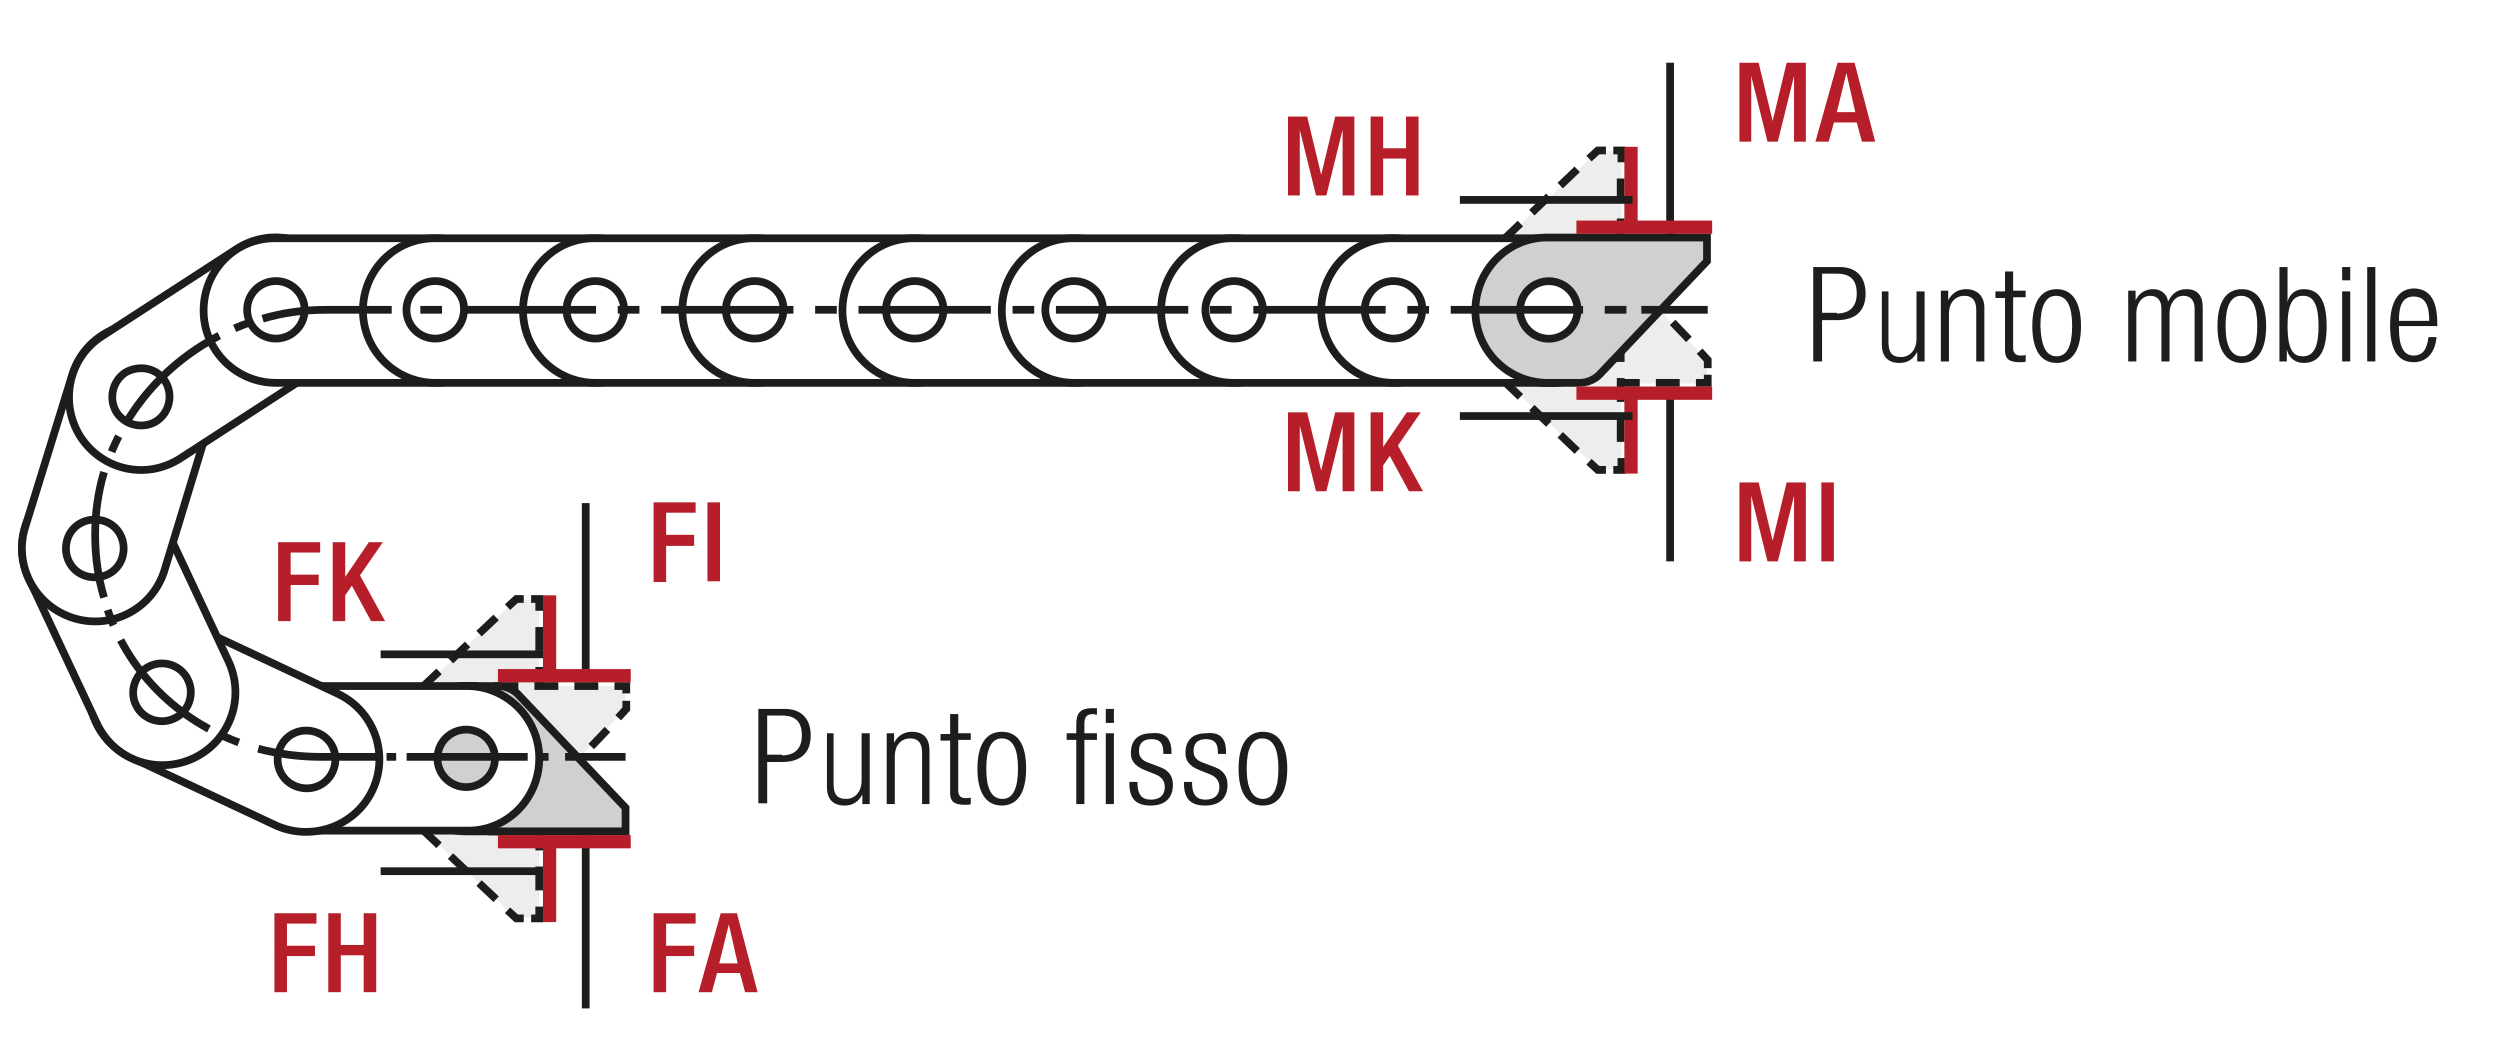 <?xml version="1.0" encoding="utf-8"?>
<svg xmlns="http://www.w3.org/2000/svg" xmlns:xlink="http://www.w3.org/1999/xlink" version="1.1" id="Ebene_1" x="0px" y="0px" viewBox="0 0 338.9 141" xml:space="preserve">
<style type="text/css">
	.st0{fill:none;}
	.st1{clip-path:url(#SVGID_2_);fill:#FFFFFF;}
	.st2{clip-path:url(#SVGID_2_);fill:none;stroke:#1D1D1B;stroke-width:1.125;stroke-linecap:round;stroke-linejoin:round;}
	.st3{clip-path:url(#SVGID_2_);fill:none;stroke:#1D1D1B;stroke-width:1.125;}
	.st4{fill:#FFFFFF;}
	.st5{fill:none;stroke:#1D1D1B;stroke-width:1.188;stroke-linecap:round;stroke-linejoin:round;}
	.st6{clip-path:url(#SVGID_4_);fill:none;stroke:#1D1D1B;stroke-width:1.188;stroke-linecap:round;stroke-linejoin:round;}
	.st7{clip-path:url(#SVGID_6_);fill:none;stroke:#1D1D1B;stroke-width:1.188;stroke-linecap:round;stroke-linejoin:round;}
	.st8{clip-path:url(#SVGID_8_);fill:none;stroke:#1D1D1B;stroke-width:1.188;stroke-linecap:round;stroke-linejoin:round;}
	.st9{clip-path:url(#SVGID_10_);fill:#FFFFFF;}
	.st10{clip-path:url(#SVGID_10_);fill:none;stroke:#1D1D1B;stroke-width:1.188;}
	.st11{clip-path:url(#SVGID_10_);fill:none;stroke:#1D1D1B;stroke-width:1.188;stroke-linecap:round;stroke-linejoin:round;}
	.st12{clip-path:url(#SVGID_12_);fill:#ECECEC;}
	
		.st13{clip-path:url(#SVGID_12_);fill:none;stroke:#1D1D1B;stroke-width:1.431;stroke-linecap:round;stroke-linejoin:round;stroke-miterlimit:10;}
	.st14{clip-path:url(#SVGID_12_);fill:#FFFFFF;}
	.st15{clip-path:url(#SVGID_12_);fill:none;stroke:#1D1D1B;stroke-width:1.05;stroke-miterlimit:10;}
	.st16{clip-path:url(#SVGID_12_);fill:none;stroke:#1D1D1B;stroke-width:1.05;stroke-miterlimit:10;stroke-dasharray:0.714,2.043;}
	
		.st17{clip-path:url(#SVGID_12_);fill:none;stroke:#1D1D1B;stroke-width:1.05;stroke-miterlimit:10;stroke-dasharray:8.166,2.043,0.714,2.043;}
	
		.st18{clip-path:url(#SVGID_12_);fill:none;stroke:#1D1D1B;stroke-width:1.5;stroke-linecap:round;stroke-linejoin:round;stroke-miterlimit:10;}
	.st19{clip-path:url(#SVGID_12_);fill:#E19294;}
	.st20{clip-path:url(#SVGID_12_);fill:none;stroke:#1D1D1B;stroke-width:1.5;stroke-linecap:round;stroke-linejoin:round;}
	
		.st21{clip-path:url(#SVGID_12_);fill:none;stroke:#1D1D1B;stroke-width:1.5;stroke-linecap:round;stroke-linejoin:round;stroke-dasharray:3.504,1.752;}
	.st22{clip-path:url(#SVGID_12_);fill:none;stroke:#1D1D1B;stroke-width:1.05;stroke-miterlimit:10;stroke-dasharray:1.38,3.942;}
	
		.st23{clip-path:url(#SVGID_12_);fill:none;stroke:#1D1D1B;stroke-width:1.5;stroke-linecap:round;stroke-linejoin:round;stroke-dasharray:3.999,2.001;}
	.st24{clip-path:url(#SVGID_12_);fill:none;stroke:#1D1D1B;stroke-width:1.05;stroke-miterlimit:10;stroke-dasharray:1.029,2.94;}
	
		.st25{clip-path:url(#SVGID_12_);fill:none;stroke:#1D1D1B;stroke-width:1.05;stroke-miterlimit:10;stroke-dasharray:11.763,2.94,1.029,2.94;}
	.st26{clip-path:url(#SVGID_12_);fill:none;stroke:#1D1D1B;stroke-width:1.05;stroke-miterlimit:10;stroke-dasharray:1.089,3.111;}
	
		.st27{clip-path:url(#SVGID_12_);fill:none;stroke:#1D1D1B;stroke-width:1.5;stroke-linecap:round;stroke-linejoin:round;stroke-dasharray:3.297,1.65;}
	.st28{fill:#A22626;}
	.st29{fill:none;stroke:#1D1D1B;stroke-width:1.05;}
	.st30{fill:#1D1D1B;}
	
		.st31{clip-path:url(#SVGID_14_);fill:none;stroke:#1D1D1B;stroke-width:1.05;stroke-dasharray:12.372,3.372,1.422,4.872;stroke-dashoffset:15;}
	.st32{clip-path:url(#SVGID_16_);fill:#ECECEC;}
	
		.st33{clip-path:url(#SVGID_16_);fill:none;stroke:#1D1D1B;stroke-width:1.431;stroke-linecap:round;stroke-linejoin:round;stroke-miterlimit:10;}
	.st34{clip-path:url(#SVGID_16_);fill:#FFFFFF;}
	.st35{clip-path:url(#SVGID_16_);fill:none;stroke:#1D1D1B;stroke-width:1.05;stroke-miterlimit:10;}
	.st36{clip-path:url(#SVGID_16_);fill:none;stroke:#1D1D1B;stroke-width:1.05;stroke-miterlimit:10;stroke-dasharray:0.714,2.043;}
	
		.st37{clip-path:url(#SVGID_16_);fill:none;stroke:#1D1D1B;stroke-width:1.05;stroke-miterlimit:10;stroke-dasharray:8.166,2.043,0.714,2.043;}
	
		.st38{clip-path:url(#SVGID_16_);fill:none;stroke:#1D1D1B;stroke-width:1.5;stroke-linecap:round;stroke-linejoin:round;stroke-miterlimit:10;}
	.st39{clip-path:url(#SVGID_16_);fill:none;stroke:#1D1D1B;stroke-width:1.05;stroke-dasharray:12,6;}
	.st40{clip-path:url(#SVGID_16_);fill:#E19294;}
	.st41{clip-path:url(#SVGID_16_);fill:none;stroke:#1D1D1B;stroke-width:1.5;stroke-linecap:round;stroke-linejoin:round;}
	
		.st42{clip-path:url(#SVGID_16_);fill:none;stroke:#1D1D1B;stroke-width:1.5;stroke-linecap:round;stroke-linejoin:round;stroke-dasharray:3.504,1.752;}
	.st43{clip-path:url(#SVGID_16_);fill:none;stroke:#1D1D1B;stroke-width:1.05;stroke-miterlimit:10;stroke-dasharray:1.38,3.942;}
	
		.st44{clip-path:url(#SVGID_16_);fill:none;stroke:#1D1D1B;stroke-width:1.5;stroke-linecap:round;stroke-linejoin:round;stroke-dasharray:3.999,2.001;}
	.st45{clip-path:url(#SVGID_16_);fill:none;stroke:#1D1D1B;stroke-width:1.05;stroke-miterlimit:10;stroke-dasharray:1.029,2.94;}
	
		.st46{clip-path:url(#SVGID_16_);fill:none;stroke:#1D1D1B;stroke-width:1.05;stroke-miterlimit:10;stroke-dasharray:11.763,2.94,1.029,2.94;}
	
		.st47{clip-path:url(#SVGID_18_);fill:none;stroke:#1D1D1B;stroke-width:1.05;stroke-dasharray:12.372,3.372,1.422,4.872;stroke-dashoffset:15;}
	.st48{fill:#ECECEC;}
	.st49{fill:none;stroke:#1D1D1B;stroke-width:1.05;stroke-linecap:round;stroke-linejoin:round;}
	.st50{clip-path:url(#SVGID_20_);fill:#ECECEC;}
	.st51{clip-path:url(#SVGID_20_);fill:none;stroke:#1D1D1B;stroke-width:1.05;}
	
		.st52{clip-path:url(#SVGID_20_);fill:none;stroke:#1D1D1B;stroke-width:1.05;stroke-linejoin:round;stroke-dasharray:16.749,1.749,1.749,1.749;stroke-dashoffset:18;}
	
		.st53{clip-path:url(#SVGID_20_);fill:none;stroke:#1D1D1B;stroke-width:1.05;stroke-linejoin:round;stroke-dasharray:20.922,5.922,5.922,5.922;stroke-dashoffset:26;}
	
		.st54{clip-path:url(#SVGID_20_);fill:none;stroke:#1D1D1B;stroke-width:1.05;stroke-linejoin:round;stroke-dasharray:17.679,2.679,2.679,2.679;stroke-dashoffset:20;}
	
		.st55{clip-path:url(#SVGID_20_);fill:none;stroke:#1D1D1B;stroke-width:1.05;stroke-linejoin:round;stroke-dasharray:18.738,3.738,3.738,3.738;stroke-dashoffset:22;}
	
		.st56{clip-path:url(#SVGID_20_);fill:none;stroke:#1D1D1B;stroke-width:1.05;stroke-linejoin:round;stroke-dasharray:17.223,2.223,2.223,2.223;stroke-dashoffset:19;}
	
		.st57{clip-path:url(#SVGID_20_);fill:none;stroke:#1D1D1B;stroke-width:1.05;stroke-linejoin:round;stroke-dasharray:19.137,4.137,4.137,4.137;stroke-dashoffset:23;}
	.st58{clip-path:url(#SVGID_20_);fill:none;stroke:#1D1D1B;stroke-width:1.05;stroke-linejoin:round;}
	
		.st59{clip-path:url(#SVGID_20_);fill:none;stroke:#1D1D1B;stroke-width:1.05;stroke-linejoin:round;stroke-dasharray:18.111,3.111,3.111,3.111;stroke-dashoffset:21;}
	
		.st60{clip-path:url(#SVGID_20_);fill:none;stroke:#1D1D1B;stroke-width:1.05;stroke-linejoin:round;stroke-dasharray:20.835,5.835,5.835,5.835;stroke-dashoffset:26;}
	
		.st61{clip-path:url(#SVGID_20_);fill:none;stroke:#1D1D1B;stroke-width:1.05;stroke-linejoin:round;stroke-dasharray:20.907,5.907,5.907,5.907;stroke-dashoffset:26;}
	
		.st62{clip-path:url(#SVGID_20_);fill:none;stroke:#1D1D1B;stroke-width:1.05;stroke-linejoin:round;stroke-dasharray:18.048,3.048,3.048,3.048;stroke-dashoffset:21;}
	
		.st63{clip-path:url(#SVGID_20_);fill:none;stroke:#1D1D1B;stroke-width:1.05;stroke-linejoin:round;stroke-dasharray:19.461,4.461,4.461,4.461;stroke-dashoffset:23;}
	
		.st64{clip-path:url(#SVGID_20_);fill:none;stroke:#1D1D1B;stroke-width:1.05;stroke-linejoin:round;stroke-dasharray:17.259,2.259,2.259,2.259;stroke-dashoffset:19;}
	.st65{clip-path:url(#SVGID_22_);fill:none;stroke:#1D1D1B;stroke-width:1.05;}
	.st66{fill:none;stroke:#1D1D1B;stroke-width:1.05;stroke-linejoin:round;}
	.st67{fill:none;stroke:#1D1D1B;stroke-width:1.5;}
	.st68{clip-path:url(#SVGID_24_);fill:#ECECEC;}
	
		.st69{clip-path:url(#SVGID_24_);fill:none;stroke:#1D1D1B;stroke-width:1.431;stroke-linecap:round;stroke-linejoin:round;stroke-miterlimit:10;}
	.st70{clip-path:url(#SVGID_24_);fill:#FFFFFF;}
	.st71{clip-path:url(#SVGID_24_);fill:none;stroke:#1D1D1B;stroke-width:1.05;stroke-miterlimit:10;}
	.st72{clip-path:url(#SVGID_24_);fill:none;stroke:#1D1D1B;stroke-width:1.05;stroke-miterlimit:10;stroke-dasharray:0.714,2.043;}
	
		.st73{clip-path:url(#SVGID_24_);fill:none;stroke:#1D1D1B;stroke-width:1.05;stroke-miterlimit:10;stroke-dasharray:8.166,2.043,0.714,2.043;}
	
		.st74{clip-path:url(#SVGID_24_);fill:none;stroke:#1D1D1B;stroke-width:1.5;stroke-linecap:round;stroke-linejoin:round;stroke-miterlimit:10;}
	.st75{clip-path:url(#SVGID_24_);fill:#E19294;}
	.st76{clip-path:url(#SVGID_24_);fill:none;stroke:#1D1D1B;stroke-width:1.5;stroke-linecap:round;stroke-linejoin:round;}
	
		.st77{clip-path:url(#SVGID_24_);fill:none;stroke:#1D1D1B;stroke-width:1.5;stroke-linecap:round;stroke-linejoin:round;stroke-dasharray:3.504,1.752;}
	.st78{clip-path:url(#SVGID_24_);fill:none;stroke:#1D1D1B;stroke-width:1.05;stroke-miterlimit:10;stroke-dasharray:1.38,3.942;}
	
		.st79{clip-path:url(#SVGID_24_);fill:none;stroke:#1D1D1B;stroke-width:1.5;stroke-linecap:round;stroke-linejoin:round;stroke-dasharray:3.999,2.001;}
	.st80{clip-path:url(#SVGID_24_);fill:none;stroke:#1D1D1B;stroke-width:1.05;stroke-miterlimit:10;stroke-dasharray:1.029,2.94;}
	
		.st81{clip-path:url(#SVGID_24_);fill:none;stroke:#1D1D1B;stroke-width:1.05;stroke-miterlimit:10;stroke-dasharray:11.763,2.94,1.029,2.94;}
	.st82{clip-path:url(#SVGID_24_);fill:none;stroke:#1D1D1B;stroke-width:1.05;stroke-miterlimit:10;stroke-dasharray:1.089,3.111;}
	
		.st83{clip-path:url(#SVGID_24_);fill:none;stroke:#1D1D1B;stroke-width:1.5;stroke-linecap:round;stroke-linejoin:round;stroke-dasharray:3.297,1.65;}
	.st84{clip-path:url(#SVGID_26_);fill:#ECECEC;}
	
		.st85{clip-path:url(#SVGID_26_);fill:none;stroke:#1D1D1B;stroke-width:1.431;stroke-linecap:round;stroke-linejoin:round;stroke-miterlimit:10;}
	.st86{clip-path:url(#SVGID_26_);fill:#FFFFFF;}
	.st87{clip-path:url(#SVGID_26_);fill:none;stroke:#1D1D1B;stroke-width:1.05;stroke-miterlimit:10;}
	.st88{clip-path:url(#SVGID_26_);fill:none;stroke:#1D1D1B;stroke-width:1.05;stroke-miterlimit:10;stroke-dasharray:0.714,2.043;}
	
		.st89{clip-path:url(#SVGID_26_);fill:none;stroke:#1D1D1B;stroke-width:1.05;stroke-miterlimit:10;stroke-dasharray:8.166,2.043,0.714,2.043;}
	
		.st90{clip-path:url(#SVGID_26_);fill:none;stroke:#1D1D1B;stroke-width:1.5;stroke-linecap:round;stroke-linejoin:round;stroke-miterlimit:10;}
	.st91{clip-path:url(#SVGID_26_);fill:none;stroke:#1D1D1B;stroke-width:1.05;stroke-dasharray:12,6;}
	.st92{clip-path:url(#SVGID_26_);fill:#E19294;}
	.st93{clip-path:url(#SVGID_26_);fill:none;stroke:#1D1D1B;stroke-width:1.5;stroke-linecap:round;stroke-linejoin:round;}
	
		.st94{clip-path:url(#SVGID_26_);fill:none;stroke:#1D1D1B;stroke-width:1.5;stroke-linecap:round;stroke-linejoin:round;stroke-dasharray:3.504,1.752;}
	.st95{clip-path:url(#SVGID_26_);fill:none;stroke:#1D1D1B;stroke-width:1.05;stroke-miterlimit:10;stroke-dasharray:1.38,3.942;}
	
		.st96{clip-path:url(#SVGID_26_);fill:none;stroke:#1D1D1B;stroke-width:1.5;stroke-linecap:round;stroke-linejoin:round;stroke-dasharray:3.999,2.001;}
	.st97{clip-path:url(#SVGID_26_);fill:none;stroke:#1D1D1B;stroke-width:1.05;stroke-miterlimit:10;stroke-dasharray:1.029,2.94;}
	
		.st98{clip-path:url(#SVGID_26_);fill:none;stroke:#1D1D1B;stroke-width:1.05;stroke-miterlimit:10;stroke-dasharray:11.763,2.94,1.029,2.94;}
	.st99{clip-path:url(#SVGID_28_);fill:none;stroke:#1D1D1B;stroke-width:1.05;stroke-dasharray:4.266,4.266;}
	.st100{clip-path:url(#SVGID_28_);fill:none;stroke:#1D1D1B;stroke-width:1.05;}
	.st101{clip-path:url(#SVGID_28_);fill:#EDEDED;}
	.st102{clip-path:url(#SVGID_30_);fill:none;stroke:#1D1D1B;stroke-width:1.05;}
	
		.st103{clip-path:url(#SVGID_32_);fill:none;stroke:#1D1D1B;stroke-width:1.05;stroke-linejoin:round;stroke-dasharray:17.712,2.712,2.712,2.712;stroke-dashoffset:20;}
	
		.st104{clip-path:url(#SVGID_32_);fill:none;stroke:#1D1D1B;stroke-width:1.05;stroke-linejoin:round;stroke-dasharray:20.835,5.835,5.835,5.835;stroke-dashoffset:26;}
	
		.st105{clip-path:url(#SVGID_32_);fill:none;stroke:#1D1D1B;stroke-width:1.05;stroke-linejoin:round;stroke-dasharray:20.907,5.907,5.907,5.907;stroke-dashoffset:26;}
	
		.st106{clip-path:url(#SVGID_32_);fill:none;stroke:#1D1D1B;stroke-width:1.05;stroke-linejoin:round;stroke-dasharray:17.427,2.427,2.427,2.427;stroke-dashoffset:19;}
	.st107{clip-path:url(#SVGID_32_);fill:none;stroke:#1D1D1B;stroke-width:1.05;stroke-linejoin:round;}
	
		.st108{clip-path:url(#SVGID_32_);fill:none;stroke:#1D1D1B;stroke-width:1.05;stroke-linejoin:round;stroke-dasharray:19.893,4.893,4.893,4.893;stroke-dashoffset:24;}
	
		.st109{clip-path:url(#SVGID_32_);fill:none;stroke:#1D1D1B;stroke-width:1.05;stroke-linejoin:round;stroke-dasharray:18.048,3.048,3.048,3.048;stroke-dashoffset:21;}
	.st110{fill:none;stroke:#1D1D1B;stroke-width:1.572;stroke-linecap:round;stroke-linejoin:round;stroke-dasharray:0,4.74;}
	.st111{fill:none;stroke:#1D1D1B;stroke-width:1.572;stroke-linecap:round;stroke-linejoin:round;}
	.st112{fill:none;stroke:#1D1D1B;stroke-width:1.59;stroke-linecap:round;stroke-linejoin:round;stroke-dasharray:0,4.788;}
	.st113{fill:none;stroke:#1D1D1B;stroke-width:1.59;stroke-linecap:round;stroke-linejoin:round;}
	.st114{fill:none;stroke:#1D1D1B;stroke-width:1.572;stroke-linecap:round;stroke-linejoin:round;stroke-dasharray:0,4.737;}
	.st115{clip-path:url(#SVGID_34_);fill:none;stroke:#1D1D1B;stroke-width:1.572;stroke-linecap:round;stroke-linejoin:round;}
	.st116{fill:none;stroke:#9D9D9C;stroke-width:1.572;stroke-linecap:round;stroke-linejoin:round;stroke-dasharray:0,4.737;}
	.st117{clip-path:url(#SVGID_36_);fill:none;stroke:#9D9D9C;stroke-width:1.572;stroke-linecap:round;stroke-linejoin:round;}
	.st118{clip-path:url(#SVGID_38_);fill:none;stroke:#1D1D1B;stroke-width:1.572;stroke-linecap:round;stroke-linejoin:round;}
	.st119{clip-path:url(#SVGID_40_);fill:none;stroke:#9D9D9C;stroke-width:1.572;stroke-linecap:round;stroke-linejoin:round;}
	.st120{clip-path:url(#SVGID_42_);fill:none;stroke:#1D1D1B;stroke-width:1.572;stroke-linecap:round;stroke-linejoin:round;}
	.st121{clip-path:url(#SVGID_44_);fill:none;stroke:#9D9D9C;stroke-width:1.572;stroke-linecap:round;stroke-linejoin:round;}
	.st122{clip-path:url(#SVGID_46_);fill:none;stroke:#1D1D1B;stroke-width:1.572;stroke-linecap:round;stroke-linejoin:round;}
	.st123{clip-path:url(#SVGID_48_);fill:none;stroke:#9D9D9C;stroke-width:1.572;stroke-linecap:round;stroke-linejoin:round;}
	.st124{clip-path:url(#SVGID_50_);fill:none;stroke:#1D1D1B;stroke-width:1.572;stroke-linecap:round;stroke-linejoin:round;}
	.st125{clip-path:url(#SVGID_52_);fill:none;stroke:#9D9D9C;stroke-width:1.572;stroke-linecap:round;stroke-linejoin:round;}
	.st126{clip-path:url(#SVGID_54_);fill:none;stroke:#1D1D1B;stroke-width:1.572;stroke-linecap:round;stroke-linejoin:round;}
	.st127{clip-path:url(#SVGID_56_);fill:none;stroke:#9D9D9C;stroke-width:1.572;stroke-linecap:round;stroke-linejoin:round;}
	.st128{clip-path:url(#SVGID_58_);fill:none;stroke:#1D1D1B;stroke-width:1.572;stroke-linecap:round;stroke-linejoin:round;}
	.st129{clip-path:url(#SVGID_60_);fill:none;stroke:#9D9D9C;stroke-width:1.572;stroke-linecap:round;stroke-linejoin:round;}
	.st130{fill:none;stroke:#1D1D1B;stroke-width:1.5;stroke-linecap:round;stroke-linejoin:round;stroke-dasharray:0,4.506;}
	.st131{fill:none;stroke:#1D1D1B;stroke-width:1.5;stroke-linecap:round;stroke-linejoin:round;}
	.st132{fill:none;stroke:#9D9D9C;stroke-width:1.5;stroke-linecap:round;stroke-linejoin:round;stroke-dasharray:0,4.506;}
	.st133{fill:none;stroke:#9D9D9C;stroke-width:1.5;stroke-linecap:round;stroke-linejoin:round;}
	.st134{clip-path:url(#SVGID_62_);fill:none;stroke:#1D1D1B;stroke-width:1.572;}
	.st135{fill:none;stroke:#B61F29;stroke-width:6.174;}
	.st136{clip-path:url(#SVGID_64_);fill:#D0D0D0;}
	.st137{clip-path:url(#SVGID_64_);fill:none;stroke:#1D1D1B;stroke-width:1.05;}
	.st138{clip-path:url(#SVGID_64_);fill:#FFFFFF;}
	
		.st139{clip-path:url(#SVGID_64_);fill:none;stroke:#1D1D1B;stroke-width:1.05;stroke-linejoin:round;stroke-dasharray:16.371,1.371,1.371,1.371;stroke-dashoffset:17;}
	
		.st140{clip-path:url(#SVGID_64_);fill:none;stroke:#1D1D1B;stroke-width:1.05;stroke-linejoin:round;stroke-dasharray:17.232,2.232,2.232,2.232;stroke-dashoffset:19;}
	
		.st141{clip-path:url(#SVGID_64_);fill:none;stroke:#1D1D1B;stroke-width:1.05;stroke-linejoin:round;stroke-dasharray:17.373,2.373,2.373,2.373;stroke-dashoffset:19;}
	
		.st142{clip-path:url(#SVGID_64_);fill:none;stroke:#1D1D1B;stroke-width:1.05;stroke-linejoin:round;stroke-dasharray:17.883,2.883,2.883,2.883;stroke-dashoffset:20;}
	.st143{clip-path:url(#SVGID_64_);fill:none;stroke:#1D1D1B;stroke-width:1.05;stroke-linejoin:round;}
	.st144{fill:none;stroke:#B61F29;stroke-width:1.8;}
	.st145{fill:#B61F29;}
	.st146{clip-path:url(#SVGID_66_);fill:#FFFFFF;}
	.st147{clip-path:url(#SVGID_66_);fill:none;stroke:#1D1D1B;stroke-width:1.05;}
	.st148{clip-path:url(#SVGID_68_);fill:#EDEDED;}
	.st149{clip-path:url(#SVGID_68_);fill:none;stroke:#1D1D1B;stroke-width:1.05;stroke-dasharray:3.102,2.052;}
	.st150{clip-path:url(#SVGID_68_);fill:none;stroke:#1D1D1B;stroke-width:1.05;stroke-dasharray:3.186,2.136;}
	.st151{clip-path:url(#SVGID_68_);fill:none;stroke:#1D1D1B;stroke-width:1.05;stroke-dasharray:3.234,2.184;}
	.st152{clip-path:url(#SVGID_68_);fill:none;stroke:#1D1D1B;stroke-width:1.05;}
	.st153{clip-path:url(#SVGID_68_);fill:#D0D0D0;}
	.st154{clip-path:url(#SVGID_68_);fill:#FFFFFF;}
	
		.st155{clip-path:url(#SVGID_68_);fill:none;stroke:#1D1D1B;stroke-width:1.05;stroke-linejoin:round;stroke-dasharray:16.416,1.416,1.416,1.416;stroke-dashoffset:17;}
	
		.st156{clip-path:url(#SVGID_68_);fill:none;stroke:#1D1D1B;stroke-width:1.05;stroke-linejoin:round;stroke-dasharray:17.226,2.226,2.226,2.226;stroke-dashoffset:19;}
	
		.st157{clip-path:url(#SVGID_68_);fill:none;stroke:#1D1D1B;stroke-width:1.05;stroke-linejoin:round;stroke-dasharray:17.304,2.304,2.304,2.304;stroke-dashoffset:19;}
	
		.st158{clip-path:url(#SVGID_68_);fill:none;stroke:#1D1D1B;stroke-width:1.05;stroke-linejoin:round;stroke-dasharray:17.94,2.94,2.94,2.94;stroke-dashoffset:20;}
	.st159{clip-path:url(#SVGID_68_);fill:none;stroke:#1D1D1B;stroke-width:1.05;stroke-linejoin:round;}
	.st160{fill:none;stroke:#1D1D1B;stroke-width:1.05;stroke-dasharray:12.567,3.567,1.617,3.567;stroke-dashoffset:16;}
	.st161{clip-path:url(#SVGID_70_);fill:none;stroke:#1D1D1B;stroke-width:1.05;}
	.st162{fill:none;stroke:#1D1D1B;stroke-width:0.75;}
	.st163{clip-path:url(#SVGID_72_);fill:none;stroke:#1D1D1B;stroke-width:1.05;}
	.st164{fill:none;stroke:#1D1D1B;stroke-width:1.05;stroke-dasharray:12.066,3.066,1.116,3.066;stroke-dashoffset:15;}
	.st165{fill:none;stroke:#1D1D1B;stroke-width:1.05;stroke-dasharray:11.424,2.424,0.474,2.424;stroke-dashoffset:13;}
	
		.st166{clip-path:url(#SVGID_74_);fill:none;stroke:#1D1D1B;stroke-width:1.05;stroke-dasharray:12.567,3.567,1.617,3.567;stroke-dashoffset:16;}
	.st167{clip-path:url(#SVGID_74_);fill:none;stroke:#1D1D1B;stroke-width:1.05;}
	
		.st168{clip-path:url(#SVGID_76_);fill:none;stroke:#1D1D1B;stroke-width:1.5;stroke-linecap:round;stroke-linejoin:round;stroke-dasharray:0,4.578;}
	.st169{clip-path:url(#SVGID_76_);fill:none;stroke:#1D1D1B;stroke-width:1.5;stroke-linecap:round;stroke-linejoin:round;}
	.st170{fill:#2D4E97;}
	.st171{fill:#EDEDED;}
	.st172{fill:none;stroke:#1D1D1B;stroke-width:1.5;stroke-linecap:round;stroke-linejoin:round;stroke-miterlimit:10;}
	.st173{clip-path:url(#SVGID_78_);fill:#FFFFFF;}
	
		.st174{clip-path:url(#SVGID_78_);fill:none;stroke:#1D1D1B;stroke-width:1.5;stroke-linecap:round;stroke-linejoin:round;stroke-miterlimit:10;}
	
		.st175{clip-path:url(#SVGID_80_);fill:none;stroke:#1D1D1B;stroke-width:1.5;stroke-linecap:round;stroke-linejoin:round;stroke-miterlimit:10;}
	
		.st176{clip-path:url(#SVGID_82_);fill:none;stroke:#1D1D1B;stroke-width:1.5;stroke-linecap:round;stroke-linejoin:round;stroke-miterlimit:10;}
	.st177{clip-path:url(#SVGID_82_);fill:#FFFFFF;}
	
		.st178{clip-path:url(#SVGID_84_);fill:none;stroke:#1D1D1B;stroke-width:1.5;stroke-linecap:round;stroke-linejoin:round;stroke-miterlimit:10;}
	
		.st179{clip-path:url(#SVGID_86_);fill:none;stroke:#1D1D1B;stroke-width:1.5;stroke-linecap:round;stroke-linejoin:round;stroke-miterlimit:10;}
	.st180{clip-path:url(#SVGID_86_);fill:#EDEDED;}
	.st181{clip-path:url(#SVGID_86_);fill:none;stroke:#1D1D1B;stroke-width:1.5;}
	.st182{clip-path:url(#SVGID_86_);fill:none;stroke:#1D1D1B;stroke-width:1.5;stroke-linecap:round;stroke-linejoin:round;}
	
		.st183{clip-path:url(#SVGID_88_);fill:none;stroke:#1D1D1B;stroke-width:1.5;stroke-linecap:round;stroke-linejoin:round;stroke-dasharray:0,4.578;}
	.st184{clip-path:url(#SVGID_88_);fill:none;stroke:#1D1D1B;stroke-width:1.5;stroke-linecap:round;stroke-linejoin:round;}
	.st185{clip-path:url(#SVGID_90_);fill:#FFFFFF;}
	
		.st186{clip-path:url(#SVGID_90_);fill:none;stroke:#1D1D1B;stroke-width:1.5;stroke-linecap:round;stroke-linejoin:round;stroke-miterlimit:10;}
	
		.st187{clip-path:url(#SVGID_92_);fill:none;stroke:#1D1D1B;stroke-width:1.5;stroke-linecap:round;stroke-linejoin:round;stroke-miterlimit:10;}
	
		.st188{clip-path:url(#SVGID_94_);fill:none;stroke:#1D1D1B;stroke-width:1.5;stroke-linecap:round;stroke-linejoin:round;stroke-miterlimit:10;}
	.st189{clip-path:url(#SVGID_94_);fill:#FFFFFF;}
	
		.st190{clip-path:url(#SVGID_96_);fill:none;stroke:#1D1D1B;stroke-width:1.5;stroke-linecap:round;stroke-linejoin:round;stroke-miterlimit:10;}
	
		.st191{clip-path:url(#SVGID_98_);fill:none;stroke:#1D1D1B;stroke-width:1.5;stroke-linecap:round;stroke-linejoin:round;stroke-miterlimit:10;}
	.st192{clip-path:url(#SVGID_100_);fill:none;stroke:#B61F29;stroke-width:2.82;}
	.st193{clip-path:url(#SVGID_102_);fill:none;stroke:#B61F29;stroke-width:2.82;}
	.st194{clip-path:url(#SVGID_104_);fill:#FFFFFF;}
	
		.st195{clip-path:url(#SVGID_104_);fill:none;stroke:#1D1D1B;stroke-width:1.5;stroke-linecap:round;stroke-linejoin:round;stroke-miterlimit:10;}
	
		.st196{clip-path:url(#SVGID_106_);fill:none;stroke:#1D1D1B;stroke-width:1.5;stroke-linecap:round;stroke-linejoin:round;stroke-miterlimit:10;}
	
		.st197{clip-path:url(#SVGID_108_);fill:none;stroke:#1D1D1B;stroke-width:1.5;stroke-linecap:round;stroke-linejoin:round;stroke-miterlimit:10;}
	.st198{clip-path:url(#SVGID_108_);fill:#FFFFFF;}
	
		.st199{clip-path:url(#SVGID_110_);fill:none;stroke:#1D1D1B;stroke-width:1.5;stroke-linecap:round;stroke-linejoin:round;stroke-miterlimit:10;}
	
		.st200{clip-path:url(#SVGID_112_);fill:none;stroke:#1D1D1B;stroke-width:1.5;stroke-linecap:round;stroke-linejoin:round;stroke-miterlimit:10;}
	.st201{clip-path:url(#SVGID_112_);fill:#EDEDED;}
	.st202{clip-path:url(#SVGID_112_);fill:none;stroke:#1D1D1B;stroke-width:1.5;}
	.st203{clip-path:url(#SVGID_112_);fill:none;stroke:#1D1D1B;stroke-width:1.5;stroke-linecap:round;stroke-linejoin:round;}
	
		.st204{clip-path:url(#SVGID_114_);fill:none;stroke:#1D1D1B;stroke-width:1.5;stroke-linecap:round;stroke-linejoin:round;stroke-dasharray:0,4.578;}
	.st205{clip-path:url(#SVGID_114_);fill:none;stroke:#1D1D1B;stroke-width:1.5;stroke-linecap:round;stroke-linejoin:round;}
	.st206{clip-path:url(#SVGID_116_);fill:none;stroke:#B61F29;stroke-width:2.82;}
	.st207{clip-path:url(#SVGID_118_);fill:none;stroke:#B61F29;stroke-width:2.82;}
	.st208{clip-path:url(#SVGID_118_);fill:#FFFFFF;}
	
		.st209{clip-path:url(#SVGID_118_);fill:none;stroke:#1D1D1B;stroke-width:1.5;stroke-linecap:round;stroke-linejoin:round;stroke-miterlimit:10;}
	
		.st210{clip-path:url(#SVGID_120_);fill:none;stroke:#1D1D1B;stroke-width:1.5;stroke-linecap:round;stroke-linejoin:round;stroke-miterlimit:10;}
	
		.st211{clip-path:url(#SVGID_122_);fill:none;stroke:#1D1D1B;stroke-width:1.5;stroke-linecap:round;stroke-linejoin:round;stroke-miterlimit:10;}
	.st212{clip-path:url(#SVGID_122_);fill:#FFFFFF;}
	
		.st213{clip-path:url(#SVGID_124_);fill:none;stroke:#1D1D1B;stroke-width:1.5;stroke-linecap:round;stroke-linejoin:round;stroke-miterlimit:10;}
	
		.st214{clip-path:url(#SVGID_126_);fill:none;stroke:#1D1D1B;stroke-width:1.5;stroke-linecap:round;stroke-linejoin:round;stroke-miterlimit:10;}
	.st215{clip-path:url(#SVGID_128_);fill:#FFFFFF;}
	
		.st216{clip-path:url(#SVGID_128_);fill:none;stroke:#1D1D1B;stroke-width:1.5;stroke-linecap:round;stroke-linejoin:round;stroke-miterlimit:10;}
	
		.st217{clip-path:url(#SVGID_130_);fill:none;stroke:#1D1D1B;stroke-width:1.5;stroke-linecap:round;stroke-linejoin:round;stroke-miterlimit:10;}
	
		.st218{clip-path:url(#SVGID_132_);fill:none;stroke:#1D1D1B;stroke-width:1.5;stroke-linecap:round;stroke-linejoin:round;stroke-miterlimit:10;}
	.st219{clip-path:url(#SVGID_132_);fill:#FFFFFF;}
	
		.st220{clip-path:url(#SVGID_134_);fill:none;stroke:#1D1D1B;stroke-width:1.5;stroke-linecap:round;stroke-linejoin:round;stroke-miterlimit:10;}
	
		.st221{clip-path:url(#SVGID_136_);fill:none;stroke:#1D1D1B;stroke-width:1.5;stroke-linecap:round;stroke-linejoin:round;stroke-miterlimit:10;}
	.st222{fill:none;stroke:#1D1D1B;stroke-width:1.05;stroke-dasharray:10.746,1.746,0,1.746;stroke-dashoffset:12;}
	.st223{fill:none;stroke:#1D1D1B;stroke-width:1.05;stroke-dasharray:11.94,2.94,0.99,2.94;stroke-dashoffset:14;}
	.st224{fill:none;stroke:#1D1D1B;stroke-width:1.05;stroke-dasharray:11.709,2.709,0.759,4.209;stroke-dashoffset:14;}
	.st225{fill:none;stroke:#1D1D1B;stroke-width:0.864;stroke-dasharray:11.181,2.181,0.231,2.181;stroke-dashoffset:13;}
	
		.st226{clip-path:url(#SVGID_138_);fill:none;stroke:#1D1D1B;stroke-width:1.05;stroke-dasharray:11.019,2.019,6.900000e-02,2.019;stroke-dashoffset:13;}
	.st227{clip-path:url(#SVGID_140_);fill:#1D1D1B;}
	.st228{clip-path:url(#SVGID_142_);fill:#1D1D1B;}
	.st229{clip-path:url(#SVGID_144_);fill:#EDEDED;}
	.st230{clip-path:url(#SVGID_144_);fill:none;stroke:#1D1D1B;stroke-width:1.5;stroke-miterlimit:10;}
	.st231{clip-path:url(#SVGID_146_);fill:#FFFFFF;}
	
		.st232{clip-path:url(#SVGID_146_);fill:none;stroke:#1D1D1B;stroke-width:1.5;stroke-linecap:round;stroke-linejoin:round;stroke-miterlimit:10;}
	
		.st233{clip-path:url(#SVGID_148_);fill:none;stroke:#1D1D1B;stroke-width:1.5;stroke-linecap:round;stroke-linejoin:round;stroke-miterlimit:10;}
	
		.st234{clip-path:url(#SVGID_150_);fill:none;stroke:#1D1D1B;stroke-width:1.5;stroke-linecap:round;stroke-linejoin:round;stroke-miterlimit:10;}
	.st235{clip-path:url(#SVGID_150_);fill:#FFFFFF;}
	
		.st236{clip-path:url(#SVGID_152_);fill:none;stroke:#1D1D1B;stroke-width:1.5;stroke-linecap:round;stroke-linejoin:round;stroke-miterlimit:10;}
	
		.st237{clip-path:url(#SVGID_154_);fill:none;stroke:#1D1D1B;stroke-width:1.5;stroke-linecap:round;stroke-linejoin:round;stroke-miterlimit:10;}
	.st238{fill:none;stroke:#1D1D1B;stroke-width:1.05;stroke-dasharray:12.372,3.372,1.422,4.872;stroke-dashoffset:15;}
	
		.st239{clip-path:url(#SVGID_156_);fill:none;stroke:#1D1D1B;stroke-width:1.5;stroke-linecap:round;stroke-linejoin:round;stroke-miterlimit:10;}
	
		.st240{clip-path:url(#SVGID_158_);fill:none;stroke:#1D1D1B;stroke-width:1.5;stroke-linecap:round;stroke-linejoin:round;stroke-miterlimit:10;}
	
		.st241{clip-path:url(#SVGID_160_);fill:none;stroke:#1D1D1B;stroke-width:1.5;stroke-linecap:round;stroke-linejoin:round;stroke-miterlimit:10;}
	
		.st242{clip-path:url(#SVGID_162_);fill:none;stroke:#1D1D1B;stroke-width:1.5;stroke-linecap:round;stroke-linejoin:round;stroke-miterlimit:10;}
	
		.st243{clip-path:url(#SVGID_164_);fill:none;stroke:#1D1D1B;stroke-width:1.5;stroke-linecap:round;stroke-linejoin:round;stroke-miterlimit:10;}
	
		.st244{clip-path:url(#SVGID_166_);fill:none;stroke:#1D1D1B;stroke-width:1.5;stroke-linecap:round;stroke-linejoin:round;stroke-miterlimit:10;}
	
		.st245{clip-path:url(#SVGID_168_);fill:none;stroke:#1D1D1B;stroke-width:1.5;stroke-linecap:round;stroke-linejoin:round;stroke-miterlimit:10;}
	.st246{fill:#EAEBF6;}
	.st247{fill:none;stroke:#9D9D9C;stroke-width:0.75;stroke-miterlimit:10;stroke-dasharray:2.601,2.601;}
	.st248{fill:none;stroke:#9D9D9C;stroke-width:0.75;stroke-miterlimit:10;stroke-dasharray:3.006,3.006;}
	.st249{fill:none;stroke:#9D9D9C;stroke-width:0.75;stroke-miterlimit:10;}
	.st250{filter:url(#Adobe_OpacityMaskFilter);}
	.st251{clip-path:url(#SVGID_170_);fill:url(#SVGID_172_);}
	.st252{clip-path:url(#SVGID_170_);mask:url(#SVGID_171_);}
	.st253{clip-path:url(#SVGID_174_);fill:#2D4E97;}
	.st254{clip-path:url(#SVGID_174_);fill:none;stroke:#1D1D1B;stroke-width:0.75;stroke-miterlimit:10;}
	.st255{filter:url(#Adobe_OpacityMaskFilter_1_);}
	.st256{clip-path:url(#SVGID_170_);fill:url(#SVGID_176_);}
	.st257{clip-path:url(#SVGID_170_);mask:url(#SVGID_175_);}
	.st258{clip-path:url(#SVGID_178_);fill:#2D4E97;}
	.st259{clip-path:url(#SVGID_178_);fill:none;stroke:#1D1D1B;stroke-width:0.75;stroke-miterlimit:10;}
	.st260{filter:url(#Adobe_OpacityMaskFilter_2_);}
	.st261{clip-path:url(#SVGID_170_);fill:url(#SVGID_180_);}
	.st262{clip-path:url(#SVGID_170_);mask:url(#SVGID_179_);}
	.st263{clip-path:url(#SVGID_182_);fill:#2D4E97;}
	.st264{clip-path:url(#SVGID_182_);fill:none;stroke:#1D1D1B;stroke-width:0.75;stroke-miterlimit:10;}
	.st265{filter:url(#Adobe_OpacityMaskFilter_3_);}
	.st266{clip-path:url(#SVGID_170_);fill:url(#SVGID_184_);}
	.st267{clip-path:url(#SVGID_170_);mask:url(#SVGID_183_);}
	.st268{clip-path:url(#SVGID_186_);fill:#2D4E97;}
	.st269{clip-path:url(#SVGID_186_);fill:none;stroke:#1D1D1B;stroke-width:0.75;stroke-miterlimit:10;}
	.st270{filter:url(#Adobe_OpacityMaskFilter_4_);}
	.st271{clip-path:url(#SVGID_170_);fill:url(#SVGID_188_);}
	.st272{clip-path:url(#SVGID_170_);mask:url(#SVGID_187_);}
	.st273{clip-path:url(#SVGID_190_);fill:#2D4E97;}
	.st274{clip-path:url(#SVGID_190_);fill:none;stroke:#1D1D1B;stroke-width:0.75;stroke-miterlimit:10;}
	.st275{filter:url(#Adobe_OpacityMaskFilter_5_);}
	.st276{clip-path:url(#SVGID_170_);fill:url(#SVGID_192_);}
	.st277{clip-path:url(#SVGID_170_);mask:url(#SVGID_191_);}
	.st278{clip-path:url(#SVGID_194_);fill:#2D4E97;}
	.st279{clip-path:url(#SVGID_194_);fill:none;stroke:#1D1D1B;stroke-width:0.75;stroke-miterlimit:10;}
	.st280{filter:url(#Adobe_OpacityMaskFilter_6_);}
	.st281{clip-path:url(#SVGID_170_);fill:url(#SVGID_196_);}
	.st282{clip-path:url(#SVGID_170_);mask:url(#SVGID_195_);}
	.st283{clip-path:url(#SVGID_198_);fill:#2D4E97;}
	.st284{clip-path:url(#SVGID_198_);fill:none;stroke:#1D1D1B;stroke-width:0.75;stroke-miterlimit:10;}
	.st285{filter:url(#Adobe_OpacityMaskFilter_7_);}
	.st286{clip-path:url(#SVGID_170_);fill:url(#SVGID_200_);}
	.st287{clip-path:url(#SVGID_170_);mask:url(#SVGID_199_);}
	.st288{clip-path:url(#SVGID_202_);fill:#2D4E97;}
	.st289{clip-path:url(#SVGID_202_);fill:none;stroke:#1D1D1B;stroke-width:0.75;stroke-miterlimit:10;}
	.st290{filter:url(#Adobe_OpacityMaskFilter_8_);}
	.st291{clip-path:url(#SVGID_170_);fill:url(#SVGID_204_);}
	.st292{clip-path:url(#SVGID_170_);mask:url(#SVGID_203_);}
	.st293{clip-path:url(#SVGID_206_);fill:#2D4E97;}
	.st294{clip-path:url(#SVGID_206_);fill:none;stroke:#1D1D1B;stroke-width:0.75;stroke-miterlimit:10;}
	.st295{fill:none;stroke:#1D1D1B;stroke-width:1.5;stroke-linecap:round;stroke-linejoin:round;stroke-dasharray:0,2.904;}
	
		.st296{clip-path:url(#SVGID_208_);fill:none;stroke:#1D1D1B;stroke-width:1.05;stroke-dasharray:11.019,2.019,6.900000e-02,2.019;stroke-dashoffset:13;}
	.st297{fill:none;stroke:#1D1D1B;stroke-width:0.864;}
	.st298{fill:none;stroke:#1D1D1B;stroke-width:3;}
	.st299{clip-path:url(#SVGID_210_);fill:#1D1D1B;}
	.st300{clip-path:url(#SVGID_212_);fill:#1D1D1B;}
	.st301{clip-path:url(#SVGID_214_);fill:#1D1D1B;}
	.st302{clip-path:url(#SVGID_216_);fill:#1D1D1B;}
	.st303{clip-path:url(#SVGID_218_);fill:#1D1D1B;}
	.st304{clip-path:url(#SVGID_220_);fill:#1D1D1B;}
	.st305{clip-path:url(#SVGID_222_);fill:#1D1D1B;}
	.st306{clip-path:url(#SVGID_224_);fill:#1D1D1B;}
	.st307{clip-path:url(#SVGID_226_);fill:#1D1D1B;}
	.st308{clip-path:url(#SVGID_228_);fill:#1D1D1B;}
	.st309{clip-path:url(#SVGID_230_);fill:#1D1D1B;}
	.st310{clip-path:url(#SVGID_232_);fill:#1D1D1B;}
	.st311{clip-path:url(#SVGID_234_);fill:#1D1D1B;}
	.st312{clip-path:url(#SVGID_236_);fill:#1D1D1B;}
	.st313{clip-path:url(#SVGID_238_);fill:#1D1D1B;}
	.st314{clip-path:url(#SVGID_240_);fill:#1D1D1B;}
	.st315{clip-path:url(#SVGID_242_);fill:#1D1D1B;}
	.st316{clip-path:url(#SVGID_244_);fill:#1D1D1B;}
	.st317{clip-path:url(#SVGID_246_);fill:#1D1D1B;}
	.st318{clip-path:url(#SVGID_248_);fill:#1D1D1B;}
	.st319{clip-path:url(#SVGID_250_);fill:#1D1D1B;}
	.st320{clip-path:url(#SVGID_252_);fill:#1D1D1B;}
	.st321{clip-path:url(#SVGID_254_);fill:#1D1D1B;}
	.st322{clip-path:url(#SVGID_256_);fill:#1D1D1B;}
	.st323{clip-path:url(#SVGID_258_);fill:#1D1D1B;}
	.st324{clip-path:url(#SVGID_260_);fill:#1D1D1B;}
	.st325{clip-path:url(#SVGID_262_);fill:#1D1D1B;}
	.st326{clip-path:url(#SVGID_264_);fill:#1D1D1B;}
	.st327{clip-path:url(#SVGID_266_);fill:#1D1D1B;}
	.st328{clip-path:url(#SVGID_268_);fill:#1D1D1B;}
	.st329{clip-path:url(#SVGID_270_);fill:#FFFFFF;}
	
		.st330{clip-path:url(#SVGID_270_);fill:none;stroke:#1D1D1B;stroke-width:1.5;stroke-linecap:round;stroke-linejoin:round;stroke-miterlimit:10;}
	
		.st331{clip-path:url(#SVGID_272_);fill:none;stroke:#1D1D1B;stroke-width:1.5;stroke-linecap:round;stroke-linejoin:round;stroke-miterlimit:10;}
	
		.st332{clip-path:url(#SVGID_274_);fill:none;stroke:#1D1D1B;stroke-width:1.5;stroke-linecap:round;stroke-linejoin:round;stroke-miterlimit:10;}
	.st333{clip-path:url(#SVGID_274_);fill:#FFFFFF;}
	
		.st334{clip-path:url(#SVGID_276_);fill:none;stroke:#1D1D1B;stroke-width:1.5;stroke-linecap:round;stroke-linejoin:round;stroke-miterlimit:10;}
	
		.st335{clip-path:url(#SVGID_278_);fill:none;stroke:#1D1D1B;stroke-width:1.5;stroke-linecap:round;stroke-linejoin:round;stroke-miterlimit:10;}
	
		.st336{clip-path:url(#SVGID_280_);fill:none;stroke:#1D1D1B;stroke-width:1.5;stroke-linecap:round;stroke-linejoin:round;stroke-miterlimit:10;}
	.st337{fill:none;stroke:#1D1D1B;stroke-width:1.05;stroke-dasharray:11.973,2.973,1.023,2.973;stroke-dashoffset:14;}
	
		.st338{clip-path:url(#SVGID_282_);fill:none;stroke:#1D1D1B;stroke-width:1.5;stroke-linecap:round;stroke-linejoin:round;stroke-miterlimit:10;}
	
		.st339{clip-path:url(#SVGID_284_);fill:none;stroke:#1D1D1B;stroke-width:1.5;stroke-linecap:round;stroke-linejoin:round;stroke-miterlimit:10;}
	
		.st340{clip-path:url(#SVGID_286_);fill:none;stroke:#1D1D1B;stroke-width:1.5;stroke-linecap:round;stroke-linejoin:round;stroke-miterlimit:10;}
	.st341{clip-path:url(#SVGID_288_);fill:#EDEDED;}
	.st342{clip-path:url(#SVGID_288_);fill:none;stroke:#1D1D1B;stroke-width:1.5;stroke-miterlimit:10;}
	
		.st343{clip-path:url(#SVGID_290_);fill:none;stroke:#1D1D1B;stroke-width:1.5;stroke-linecap:round;stroke-linejoin:round;stroke-miterlimit:10;}
	
		.st344{clip-path:url(#SVGID_292_);fill:none;stroke:#1D1D1B;stroke-width:1.5;stroke-linecap:round;stroke-linejoin:round;stroke-miterlimit:10;}
	
		.st345{clip-path:url(#SVGID_294_);fill:none;stroke:#1D1D1B;stroke-width:1.5;stroke-linecap:round;stroke-linejoin:round;stroke-miterlimit:10;}
	.st346{clip-path:url(#SVGID_296_);fill:none;stroke:#1D1D1B;stroke-width:1.5;}
	.st347{clip-path:url(#SVGID_298_);fill:none;stroke:#1D1D1B;stroke-width:1.5;}
	.st348{clip-path:url(#SVGID_300_);fill:none;stroke:#1D1D1B;stroke-width:1.5;}
	.st349{clip-path:url(#SVGID_302_);fill:none;stroke:#1D1D1B;stroke-width:1.5;stroke-miterlimit:10;}
	.st350{clip-path:url(#SVGID_302_);fill:#EDEDED;}
	.st351{clip-path:url(#SVGID_302_);fill:none;stroke:#1D1D1B;stroke-width:1.5;}
	.st352{fill:none;stroke:#1D1D1B;stroke-width:1.5;stroke-miterlimit:10;}
	.st353{fill:none;stroke:#1D1D1B;stroke-width:1.05;stroke-dasharray:16.08,2.58,4.08,2.58;stroke-dashoffset:18;}
	.st354{clip-path:url(#SVGID_304_);fill:#1D1D1B;}
	.st355{clip-path:url(#SVGID_306_);fill:#1D1D1B;}
	.st356{clip-path:url(#SVGID_308_);fill:#1D1D1B;}
	.st357{clip-path:url(#SVGID_310_);fill:#1D1D1B;}
	.st358{clip-path:url(#SVGID_312_);fill:#1D1D1B;}
	.st359{clip-path:url(#SVGID_314_);fill:#1D1D1B;}
	.st360{clip-path:url(#SVGID_316_);fill:#1D1D1B;}
	.st361{clip-path:url(#SVGID_318_);fill:#1D1D1B;}
	.st362{clip-path:url(#SVGID_320_);fill:#1D1D1B;}
	.st363{clip-path:url(#SVGID_322_);fill:#1D1D1B;}
	.st364{clip-path:url(#SVGID_324_);fill:#1D1D1B;}
	.st365{clip-path:url(#SVGID_326_);fill:#1D1D1B;}
	.st366{clip-path:url(#SVGID_328_);fill:#1D1D1B;}
	.st367{clip-path:url(#SVGID_330_);fill:#1D1D1B;}
	.st368{clip-path:url(#SVGID_332_);fill:#1D1D1B;}
	.st369{clip-path:url(#SVGID_334_);fill:#1D1D1B;}
	.st370{clip-path:url(#SVGID_336_);fill:#1D1D1B;}
	.st371{clip-path:url(#SVGID_338_);fill:#1D1D1B;}
	.st372{clip-path:url(#SVGID_340_);fill:#1D1D1B;}
	.st373{clip-path:url(#SVGID_342_);fill:#1D1D1B;}
	.st374{clip-path:url(#SVGID_344_);fill:#1D1D1B;}
	.st375{clip-path:url(#SVGID_346_);fill:#1D1D1B;}
	.st376{clip-path:url(#SVGID_348_);fill:#1D1D1B;}
	.st377{clip-path:url(#SVGID_350_);fill:#1D1D1B;}
	.st378{clip-path:url(#SVGID_352_);fill:#1D1D1B;}
	.st379{clip-path:url(#SVGID_354_);fill:#1D1D1B;}
	.st380{fill:none;stroke:#1D1D1B;stroke-width:1.065;}
	.st381{clip-path:url(#SVGID_356_);fill:#EDEDED;}
	.st382{clip-path:url(#SVGID_356_);fill:none;stroke:#1D1D1B;stroke-width:1.5;}
	.st383{clip-path:url(#SVGID_358_);fill:#EDEDED;}
	.st384{clip-path:url(#SVGID_358_);fill:none;stroke:#1D1D1B;stroke-width:1.5;}
	.st385{clip-path:url(#SVGID_358_);fill:none;stroke:#1D1D1B;stroke-width:0.75;}
	.st386{clip-path:url(#SVGID_360_);fill:#FFFFFF;}
	
		.st387{clip-path:url(#SVGID_360_);fill:none;stroke:#1D1D1B;stroke-width:1.5;stroke-linecap:round;stroke-linejoin:round;stroke-miterlimit:10;}
	
		.st388{clip-path:url(#SVGID_362_);fill:none;stroke:#1D1D1B;stroke-width:1.5;stroke-linecap:round;stroke-linejoin:round;stroke-miterlimit:10;}
	
		.st389{clip-path:url(#SVGID_364_);fill:none;stroke:#1D1D1B;stroke-width:1.5;stroke-linecap:round;stroke-linejoin:round;stroke-miterlimit:10;}
	.st390{clip-path:url(#SVGID_364_);fill:#FFFFFF;}
	
		.st391{clip-path:url(#SVGID_366_);fill:none;stroke:#1D1D1B;stroke-width:1.5;stroke-linecap:round;stroke-linejoin:round;stroke-miterlimit:10;}
	
		.st392{clip-path:url(#SVGID_368_);fill:none;stroke:#1D1D1B;stroke-width:1.5;stroke-linecap:round;stroke-linejoin:round;stroke-miterlimit:10;}
	.st393{fill:none;stroke:#1D1D1B;stroke-width:0.75;stroke-dasharray:17.679,4.179,5.679,4.179;stroke-dashoffset:21;}
	.st394{clip-path:url(#SVGID_370_);fill:none;stroke:#1D1D1B;stroke-width:1.5;}
	.st395{clip-path:url(#SVGID_370_);fill:#EDEDED;}
	.st396{clip-path:url(#SVGID_372_);fill:#EDEDED;}
	.st397{clip-path:url(#SVGID_372_);fill:none;stroke:#1D1D1B;stroke-width:1.5;}
	.st398{clip-path:url(#SVGID_374_);fill:#EDEDED;}
	.st399{clip-path:url(#SVGID_374_);fill:none;stroke:#1D1D1B;stroke-width:1.5;}
</style>
<line class="st29" x1="226.4" y1="52.7" x2="226.4" y2="76.1"></line>
<line class="st29" x1="226.4" y1="8.5" x2="226.4" y2="32"></line>
<line class="st29" x1="79.4" y1="113.2" x2="79.4" y2="136.7"></line>
<line class="st29" x1="79.4" y1="68.2" x2="79.4" y2="91.6"></line>
<g>
	<defs>
		<rect id="SVGID_67_" x="0.8" y="-25.3" width="357.4" height="166.2"></rect>
	</defs>
	<clipPath id="SVGID_2_">
		<use xlink:href="#SVGID_67_" style="overflow:visible;"></use>
	</clipPath>
	<path style="clip-path:url(#SVGID_2_);fill:#EDEDED;" d="M209.9,46c-2.2,0-3.9-1.8-3.9-3.9c0-2.2,1.8-3.9,3.9-3.9   c2.2,0,3.9,1.8,3.9,3.9C213.8,44.2,212,46,209.9,46 M200,42.1c0-5.4,4.4-9.8,9.8-9.8h4.3c1.7,0,2.7,1.1,2.7,1.1l14.6,15.4v3.2   h-21.7C204.4,51.9,200,47.5,200,42.1"></path>
	<path style="clip-path:url(#SVGID_2_);fill:none;stroke:#1D1D1B;stroke-width:1.05;stroke-dasharray:3.102,2.052;" d="M200.7,38.5   c1.1-2.9,3.6-5.2,6.6-6"></path>
	
		<line style="clip-path:url(#SVGID_2_);fill:none;stroke:#1D1D1B;stroke-width:1.05;stroke-dasharray:3.186,2.136;" x1="219.4" y1="36" x2="229.7" y2="46.8"></line>
	
		<line style="clip-path:url(#SVGID_2_);fill:none;stroke:#1D1D1B;stroke-width:1.05;stroke-dasharray:3.234,2.184;" x1="227.7" y1="51.9" x2="212.6" y2="51.9"></line>
	<path style="clip-path:url(#SVGID_2_);fill:none;stroke:#1D1D1B;stroke-width:1.05;stroke-dasharray:3.102,2.052;" d="M206.3,51.2   c-2.9-1.1-5.2-3.6-6-6.6"></path>
	<path style="clip-path:url(#SVGID_2_);fill:none;stroke:#1D1D1B;stroke-width:1.05;" d="M200.1,43.6c-0.1-0.5-0.1-1-0.1-1.5   s0-1,0.1-1.5 M211.5,51.9h-1.6c-0.5,0-1,0-1.5-0.1 M231.5,50.8v1.1h-1.6 M230.4,47.6l1.1,1.2v1.1 M212.8,32.2h1.3   c1.7,0,2.7,1.1,2.7,1.1l1.1,1.2 M208.3,32.3c0.5-0.1,1-0.1,1.5-0.1h1.3"></path>
	<path style="clip-path:url(#SVGID_2_);fill:none;stroke:#1D1D1B;stroke-width:1.05;" d="M211.6,45.6c-0.5,0.3-1.1,0.4-1.7,0.4   s-1.2-0.1-1.7-0.4 M213.4,40.3c0.3,0.5,0.4,1.1,0.4,1.7s-0.1,1.2-0.4,1.7 M208.1,38.5c0.5-0.3,1.1-0.4,1.7-0.4s1.2,0.1,1.7,0.4    M206.3,43.8c-0.3-0.5-0.4-1.1-0.4-1.7s0.1-1.2,0.4-1.7"></path>
	<path style="clip-path:url(#SVGID_2_);fill:#EDEDED;" d="M213.8,42c0-2.2-1.8-3.9-3.9-3.9c-2.2,0-3.9,1.8-3.9,3.9   c0,2.2,1.8,3.9,3.9,3.9C212,46,213.8,44.2,213.8,42 M209.9,32.2c-5.4,0-9.8,4.4-9.8,9.8v4.3c0,1.7,1.1,2.7,1.1,2.7l15.4,14.6h3.2   V42C219.7,36.6,215.3,32.2,209.9,32.2"></path>
	<path style="clip-path:url(#SVGID_2_);fill:none;stroke:#1D1D1B;stroke-width:1.05;stroke-dasharray:3.102,2.052;" d="M206.3,32.9   c-2.9,1.1-5.2,3.6-6,6.6"></path>
	
		<line style="clip-path:url(#SVGID_2_);fill:none;stroke:#1D1D1B;stroke-width:1.05;stroke-dasharray:3.186,2.136;" x1="203.8" y1="51.6" x2="214.6" y2="61.9"></line>
	
		<line style="clip-path:url(#SVGID_2_);fill:none;stroke:#1D1D1B;stroke-width:1.05;stroke-dasharray:3.234,2.184;" x1="219.7" y1="59.9" x2="219.7" y2="44.8"></line>
	<path style="clip-path:url(#SVGID_2_);fill:none;stroke:#1D1D1B;stroke-width:1.05;stroke-dasharray:3.102,2.052;" d="M219.1,38.5   c-1.1-2.9-3.6-5.2-6.6-6"></path>
	<path style="clip-path:url(#SVGID_2_);fill:none;stroke:#1D1D1B;stroke-width:1.05;" d="M211.4,32.3c-0.5-0.1-1-0.1-1.5-0.1   c-0.5,0-1,0-1.5,0.1 M219.7,43.7V42c0-0.5,0-1-0.1-1.5 M218.7,63.7h1.1v-1.6 M215.4,62.6l1.2,1.1h1.1 M200,45v1.3   c0,1.7,1.1,2.7,1.1,2.7l1.2,1.1 M200.1,40.5c-0.1,0.5-0.1,1-0.1,1.5v1.3"></path>
	<path style="clip-path:url(#SVGID_2_);fill:none;stroke:#1D1D1B;stroke-width:1.05;" d="M213.4,43.8c0.3-0.5,0.4-1.1,0.4-1.7   s-0.1-1.2-0.4-1.7 M208.1,45.6c0.5,0.3,1.1,0.4,1.7,0.4s1.2-0.1,1.7-0.4 M206.3,40.3c-0.3,0.5-0.4,1.1-0.4,1.7s0.1,1.2,0.4,1.7    M211.6,38.5c-0.5-0.3-1.1-0.4-1.7-0.4s-1.2,0.1-1.7,0.4"></path>
	<path style="clip-path:url(#SVGID_2_);fill:#EDEDED;" d="M67.2,102.8c0-2.2-1.8-3.9-3.9-3.9c-2.2,0-3.9,1.8-3.9,3.9   c0,2.2,1.8,3.9,3.9,3.9C65.4,106.7,67.2,105,67.2,102.8 M63.2,93c-5.4,0-9.8,4.4-9.8,9.8v4.3c0,1.7,1.1,2.7,1.1,2.7l15.4,14.6h3.2   v-21.7C73.1,97.4,68.7,93,63.2,93"></path>
	<path style="clip-path:url(#SVGID_2_);fill:none;stroke:#1D1D1B;stroke-width:1.05;stroke-dasharray:3.102,2.052;" d="M59.7,93.6   c-2.9,1.1-5.2,3.6-6,6.6"></path>
	
		<line style="clip-path:url(#SVGID_2_);fill:none;stroke:#1D1D1B;stroke-width:1.05;stroke-dasharray:3.186,2.136;" x1="57.2" y1="112.4" x2="68" y2="122.6"></line>
	
		<line style="clip-path:url(#SVGID_2_);fill:none;stroke:#1D1D1B;stroke-width:1.05;stroke-dasharray:3.234,2.184;" x1="73.1" y1="120.7" x2="73.1" y2="105.5"></line>
	<path style="clip-path:url(#SVGID_2_);fill:none;stroke:#1D1D1B;stroke-width:1.05;stroke-dasharray:3.102,2.052;" d="M72.4,99.3   c-1.1-2.9-3.6-5.2-6.6-6"></path>
	<path style="clip-path:url(#SVGID_2_);fill:none;stroke:#1D1D1B;stroke-width:1.05;" d="M64.8,93.1c-0.5-0.1-1-0.1-1.5-0.1   s-1,0-1.5,0.1 M73.1,104.4v-1.6c0-0.5,0-1-0.1-1.5 M72,124.5h1.1v-1.6 M68.8,123.4l1.2,1.1H71 M53.4,105.8v1.3   c0,1.7,1.1,2.7,1.1,2.7l1.2,1.1 M53.5,101.3c-0.1,0.5-0.1,1-0.1,1.5v1.3"></path>
	<path style="clip-path:url(#SVGID_2_);fill:none;stroke:#1D1D1B;stroke-width:1.05;" d="M66.8,104.6c0.3-0.5,0.4-1.1,0.4-1.7   s-0.1-1.2-0.4-1.7 M61.5,106.3c0.5,0.3,1.1,0.4,1.7,0.4s1.2-0.1,1.7-0.4 M59.7,101.1c-0.3,0.5-0.4,1.1-0.4,1.7s0.1,1.2,0.4,1.7    M65,99.3c-0.5-0.3-1.1-0.4-1.7-0.4S62,99,61.5,99.3"></path>
	<path style="clip-path:url(#SVGID_2_);fill:#EDEDED;" d="M213.8,42.1c0,2.2-1.8,3.9-3.9,3.9c-2.2,0-3.9-1.8-3.9-3.9   c0-2.2,1.8-3.9,3.9-3.9C212,38.1,213.8,39.9,213.8,42.1 M209.9,51.9c-5.4,0-9.8-4.4-9.8-9.8v-4.3c0-1.7,1.1-2.7,1.1-2.7l15.4-14.6   h3.2v21.7C219.7,47.5,215.3,51.9,209.9,51.9"></path>
	<path style="clip-path:url(#SVGID_2_);fill:none;stroke:#1D1D1B;stroke-width:1.05;stroke-dasharray:3.102,2.052;" d="M206.3,51.2   c-2.9-1.1-5.2-3.6-6-6.6"></path>
	
		<line style="clip-path:url(#SVGID_2_);fill:none;stroke:#1D1D1B;stroke-width:1.05;stroke-dasharray:3.186,2.136;" x1="203.8" y1="32.5" x2="214.6" y2="22.2"></line>
	
		<line style="clip-path:url(#SVGID_2_);fill:none;stroke:#1D1D1B;stroke-width:1.05;stroke-dasharray:3.234,2.184;" x1="219.7" y1="24.2" x2="219.7" y2="39.4"></line>
	<path style="clip-path:url(#SVGID_2_);fill:none;stroke:#1D1D1B;stroke-width:1.05;stroke-dasharray:3.102,2.052;" d="M219.1,45.6   c-1.1,2.9-3.6,5.2-6.6,6"></path>
	<path style="clip-path:url(#SVGID_2_);fill:none;stroke:#1D1D1B;stroke-width:1.05;" d="M211.4,51.8c-0.5,0.1-1,0.1-1.5,0.1   c-0.5,0-1,0-1.5-0.1 M219.7,40.4v1.6c0,0.5,0,1-0.1,1.5 M218.7,20.4h1.1V22 M215.4,21.5l1.2-1.1h1.1 M200,39.1v-1.3   c0-1.7,1.1-2.7,1.1-2.7l1.2-1.1 M200.1,43.6c-0.1-0.5-0.1-1-0.1-1.5v-1.3"></path>
	<path style="clip-path:url(#SVGID_2_);fill:none;stroke:#1D1D1B;stroke-width:1.05;" d="M213.4,40.3c0.3,0.5,0.4,1.1,0.4,1.7   s-0.1,1.2-0.4,1.7 M208.1,38.5c0.5-0.3,1.1-0.4,1.7-0.4s1.2,0.1,1.7,0.4 M206.3,43.8c-0.3-0.5-0.4-1.1-0.4-1.7s0.1-1.2,0.4-1.7    M211.6,45.6c-0.5,0.3-1.1,0.4-1.7,0.4s-1.2-0.1-1.7-0.4"></path>
	<path style="clip-path:url(#SVGID_2_);fill:#EDEDED;" d="M67.2,102.8c0,2.2-1.8,3.9-3.9,3.9c-2.2,0-3.9-1.8-3.9-3.9   c0-2.2,1.8-3.9,3.9-3.9C65.4,98.9,67.2,100.7,67.2,102.8 M63.2,112.7c-5.4,0-9.8-4.4-9.8-9.8v-4.3c0-1.7,1.1-2.7,1.1-2.7l15.4-14.6   h3.2v21.7C73.1,108.3,68.7,112.7,63.2,112.7"></path>
	<path style="clip-path:url(#SVGID_2_);fill:none;stroke:#1D1D1B;stroke-width:1.05;stroke-dasharray:3.102,2.052;" d="M59.7,112   c-2.9-1.1-5.2-3.6-6-6.6"></path>
	
		<line style="clip-path:url(#SVGID_2_);fill:none;stroke:#1D1D1B;stroke-width:1.05;stroke-dasharray:3.186,2.136;" x1="57.2" y1="93.2" x2="68" y2="83"></line>
	
		<line style="clip-path:url(#SVGID_2_);fill:none;stroke:#1D1D1B;stroke-width:1.05;stroke-dasharray:3.234,2.184;" x1="73.1" y1="85" x2="73.1" y2="100.1"></line>
	<path style="clip-path:url(#SVGID_2_);fill:none;stroke:#1D1D1B;stroke-width:1.05;stroke-dasharray:3.102,2.052;" d="M72.4,106.3   c-1.1,2.9-3.6,5.2-6.6,6"></path>
	<path style="clip-path:url(#SVGID_2_);fill:none;stroke:#1D1D1B;stroke-width:1.05;" d="M64.8,112.5c-0.5,0.1-1,0.1-1.5,0.1   s-1,0-1.5-0.1 M73.1,101.2v1.6c0,0.5,0,1-0.1,1.5 M72,81.2h1.1v1.6 M68.8,82.3l1.2-1.1H71 M53.4,99.8v-1.3c0-1.7,1.1-2.7,1.1-2.7   l1.2-1.1 M53.5,104.4c-0.1-0.5-0.1-1-0.1-1.5v-1.3"></path>
	<path style="clip-path:url(#SVGID_2_);fill:none;stroke:#1D1D1B;stroke-width:1.05;" d="M66.8,101.1c0.3,0.5,0.4,1.1,0.4,1.7   s-0.1,1.2-0.4,1.7 M61.5,99.3c0.5-0.3,1.1-0.4,1.7-0.4s1.2,0.1,1.7,0.4 M59.7,104.6c-0.3-0.5-0.4-1.1-0.4-1.7s0.1-1.2,0.4-1.7    M65,106.4c-0.5,0.3-1.1,0.4-1.7,0.4s-1.2-0.1-1.7-0.4"></path>
	<path style="clip-path:url(#SVGID_2_);fill:#EDEDED;" d="M63.2,98.9c-2.2,0-3.9,1.8-3.9,3.9c0,2.2,1.8,3.9,3.9,3.9s3.9-1.8,3.9-3.9   C67.2,100.6,65.4,98.9,63.2,98.9 M53.4,102.8c0,5.4,4.4,9.8,9.8,9.8h4.3c1.7,0,2.7-1.1,2.7-1.1l14.6-15.4V93H63.2   C57.8,93,53.4,97.4,53.4,102.8"></path>
	<path style="clip-path:url(#SVGID_2_);fill:none;stroke:#1D1D1B;stroke-width:1.05;stroke-dasharray:3.102,2.052;" d="M54,106.3   c1.1,2.9,3.6,5.2,6.6,6"></path>
	
		<line style="clip-path:url(#SVGID_2_);fill:none;stroke:#1D1D1B;stroke-width:1.05;stroke-dasharray:3.186,2.136;" x1="72.8" y1="108.9" x2="83.1" y2="98.1"></line>
	
		<line style="clip-path:url(#SVGID_2_);fill:none;stroke:#1D1D1B;stroke-width:1.05;stroke-dasharray:3.234,2.184;" x1="81.1" y1="93" x2="65.9" y2="93"></line>
	<path style="clip-path:url(#SVGID_2_);fill:none;stroke:#1D1D1B;stroke-width:1.05;stroke-dasharray:3.102,2.052;" d="M59.7,93.6   c-2.9,1.1-5.2,3.6-6,6.6"></path>
	<path style="clip-path:url(#SVGID_2_);fill:none;stroke:#1D1D1B;stroke-width:1.05;" d="M53.5,101.3c-0.1,0.5-0.1,1-0.1,1.5   c0,0.5,0,1,0.1,1.5 M64.9,93h-1.6c-0.5,0-1,0-1.5,0.1 M84.9,94V93h-1.6 M83.8,97.3l1.1-1.2v-1.1 M66.2,112.7h1.3   c1.7,0,2.7-1.1,2.7-1.1l1.1-1.2 M61.7,112.5c0.5,0.1,1,0.1,1.5,0.1h1.3"></path>
	<path style="clip-path:url(#SVGID_2_);fill:none;stroke:#1D1D1B;stroke-width:1.05;" d="M65,99.3c-0.5-0.3-1.1-0.4-1.7-0.4   S62,99,61.5,99.3 M66.8,104.6c0.3-0.5,0.4-1.1,0.4-1.7s-0.1-1.2-0.4-1.7 M61.5,106.3c0.5,0.3,1.1,0.4,1.7,0.4s1.2-0.1,1.7-0.4    M59.7,101.1c-0.3,0.5-0.4,1.1-0.4,1.7s0.1,1.2,0.4,1.7"></path>
	<path style="clip-path:url(#SVGID_2_);fill:#D0D0D0;" d="M63.2,106.8c-2.2,0-3.9-1.8-3.9-3.9c0-2.2,1.8-3.9,3.9-3.9   s3.9,1.8,3.9,3.9C67.2,105,65.4,106.8,63.2,106.8 M53.4,102.8c0-5.4,4.4-9.8,9.8-9.8h4.3c1.7,0,2.7,1.1,2.7,1.1l14.6,15.4v3.2H63.2   C57.8,112.7,53.4,108.3,53.4,102.8"></path>
	<path style="clip-path:url(#SVGID_2_);fill:none;stroke:#1D1D1B;stroke-width:1.05;" d="M63.2,106.8c-2.2,0-3.9-1.8-3.9-3.9   c0-2.2,1.8-3.9,3.9-3.9s3.9,1.8,3.9,3.9C67.2,105,65.4,106.8,63.2,106.8z M53.4,102.8c0-5.4,4.4-9.8,9.8-9.8h4.3   c1.7,0,2.7,1.1,2.7,1.1l14.6,15.4v3.2H63.2C57.8,112.7,53.4,108.3,53.4,102.8z"></path>
	<path class="st1" d="M45.5,102.8c0,2.2-1.8,3.9-3.9,3.9c-2.2,0-3.9-1.8-3.9-3.9c0-2.2,1.8-3.9,3.9-3.9   C43.8,98.9,45.5,100.6,45.5,102.8"></path>
	<path style="clip-path:url(#SVGID_2_);fill:none;stroke:#1D1D1B;stroke-width:1.05;" d="M45.5,102.8c0,2.2-1.8,3.9-3.9,3.9   c-2.2,0-3.9-1.8-3.9-3.9c0-2.2,1.8-3.9,3.9-3.9C43.8,98.9,45.5,100.6,45.5,102.8z"></path>
	<path class="st1" d="M73.1,102.8c0-5.4-4.4-9.8-9.8-9.8H41.6c-5.4,0-9.8,4.4-9.8,9.8c0,5.4,4.4,9.8,9.8,9.8h21.7   C68.7,112.7,73.1,108.3,73.1,102.8"></path>
	<path style="clip-path:url(#SVGID_2_);fill:none;stroke:#1D1D1B;stroke-width:1.05;" d="M73.1,102.8c0-5.4-4.4-9.8-9.8-9.8H41.6   c-5.4,0-9.8,4.4-9.8,9.8c0,5.4,4.4,9.8,9.8,9.8h21.7C68.7,112.7,73.1,108.3,73.1,102.8z"></path>
	<path style="clip-path:url(#SVGID_2_);fill:#D0D0D0;" d="M63.2,106.8c2.2,0,3.9-1.8,3.9-3.9c0-2.2-1.8-3.9-3.9-3.9   s-3.9,1.8-3.9,3.9C59.3,105,61.1,106.8,63.2,106.8"></path>
	<circle style="clip-path:url(#SVGID_2_);fill:none;stroke:#1D1D1B;stroke-width:1.05;" cx="63.2" cy="102.8" r="3.9"></circle>
	<path class="st1" d="M39.9,106.5c2,0.9,4.3,0.1,5.2-1.9c0.9-2,0.1-4.3-1.9-5.2c-2-0.9-4.3-0.1-5.2,1.9   C37.1,103.2,37.9,105.6,39.9,106.5 M50.5,107.1c2.3-4.9,0.2-10.8-4.8-13.1l-19.6-9.2c-4.9-2.3-10.8-0.2-13.1,4.8   c-2.3,4.9-0.2,10.8,4.8,13.1l19.6,9.2C42.3,114.1,48.2,112,50.5,107.1 M25.5,95.4c-0.9,2-3.3,2.8-5.2,1.9s-2.8-3.3-1.9-5.2   c0.9-2,3.3-2.8,5.2-1.9C25.5,91.1,26.4,93.5,25.5,95.4"></path>
	<path style="clip-path:url(#SVGID_2_);fill:none;stroke:#1D1D1B;stroke-width:1.05;" d="M39.9,106.5c2,0.9,4.3,0.1,5.2-1.9   c0.9-2,0.1-4.3-1.9-5.2c-2-0.9-4.3-0.1-5.2,1.9C37.1,103.2,37.9,105.6,39.9,106.5z M50.5,107.1c2.3-4.9,0.2-10.8-4.8-13.1   l-19.6-9.2c-4.9-2.3-10.8-0.2-13.1,4.8c-2.3,4.9-0.2,10.8,4.8,13.1l19.6,9.2C42.3,114.1,48.2,112,50.5,107.1z M25.5,95.4   c-0.9,2-3.3,2.8-5.2,1.9s-2.8-3.3-1.9-5.2c0.9-2,3.3-2.8,5.2-1.9C25.5,91.1,26.4,93.5,25.5,95.4z"></path>
	<path class="st1" d="M18.4,95.5c0.9,2,3.3,2.8,5.2,1.9c2-0.9,2.8-3.3,1.9-5.2c-0.9-2-3.3-2.8-5.2-1.9   C18.4,91.2,17.5,93.6,18.4,95.5 M26.2,102.8c4.9-2.3,7.1-8.1,4.8-13.1l-9.2-19.6c-2.3-4.9-8.2-7.1-13.1-4.8   c-4.9,2.3-7.1,8.1-4.8,13.1L13.1,98C15.4,103,21.2,105.1,26.2,102.8 M14.5,77.8c-2,0.9-4.3,0.1-5.2-1.9c-0.9-2-0.1-4.3,1.9-5.2   c2-0.9,4.3-0.1,5.2,1.9C17.3,74.6,16.5,76.9,14.5,77.8"></path>
	<path style="clip-path:url(#SVGID_2_);fill:none;stroke:#1D1D1B;stroke-width:1.05;" d="M18.4,95.5c0.9,2,3.3,2.8,5.2,1.9   c2-0.9,2.8-3.3,1.9-5.2c-0.9-2-3.3-2.8-5.2-1.9C18.4,91.2,17.5,93.6,18.4,95.5z M26.2,102.8c4.9-2.3,7.1-8.1,4.8-13.1l-9.2-19.6   c-2.3-4.9-8.2-7.1-13.1-4.8c-4.9,2.3-7.1,8.1-4.8,13.1L13.1,98C15.4,103,21.2,105.1,26.2,102.8z M14.5,77.8c-2,0.9-4.3,0.1-5.2-1.9   c-0.9-2-0.1-4.3,1.9-5.2c2-0.9,4.3-0.1,5.2,1.9C17.3,74.6,16.5,76.9,14.5,77.8z"></path>
	<path class="st1" d="M9.1,73.2c-0.6,2.1,0.5,4.3,2.6,4.9c2.1,0.6,4.3-0.5,4.9-2.6c0.6-2.1-0.5-4.3-2.6-4.9   C11.9,70,9.7,71.1,9.1,73.2 M10,83.8c5.2,1.6,10.7-1.3,12.3-6.5l6.3-20.7c1.6-5.2-1.3-10.7-6.5-12.3c-5.2-1.6-10.7,1.3-12.3,6.5   L3.4,71.5C1.8,76.7,4.8,82.2,10,83.8 M18,57.4c-2.1-0.6-3.2-2.8-2.6-4.9c0.6-2.1,2.8-3.2,4.9-2.6c2.1,0.6,3.2,2.8,2.6,4.9   C22.3,56.9,20.1,58,18,57.4"></path>
	<path style="clip-path:url(#SVGID_2_);fill:none;stroke:#1D1D1B;stroke-width:1.05;" d="M9.1,73.2c-0.6,2.1,0.5,4.3,2.6,4.9   c2.1,0.6,4.3-0.5,4.9-2.6c0.6-2.1-0.5-4.3-2.6-4.9C11.9,70,9.7,71.1,9.1,73.2z M10,83.8c5.2,1.6,10.7-1.3,12.3-6.5l6.3-20.7   c1.6-5.2-1.3-10.7-6.5-12.3c-5.2-1.6-10.7,1.3-12.3,6.5L3.4,71.5C1.8,76.7,4.8,82.2,10,83.8z M18,57.4c-2.1-0.6-3.2-2.8-2.6-4.9   c0.6-2.1,2.8-3.2,4.9-2.6c2.1,0.6,3.2,2.8,2.6,4.9C22.3,56.9,20.1,58,18,57.4z"></path>
	<path class="st1" d="M17,50.5c-1.8,1.2-2.3,3.6-1.2,5.4c1.2,1.8,3.6,2.3,5.4,1.2c1.8-1.2,2.3-3.6,1.2-5.4   C21.3,49.9,18.9,49.4,17,50.5 M10.9,59.2c3,4.6,9,5.9,13.6,2.9l18.2-11.8c4.6-3,5.9-9.1,2.9-13.6c-3-4.6-9.1-5.9-13.6-2.9   L13.8,45.6C9.3,48.5,8,54.6,10.9,59.2 M34,44.2c-1.2-1.8-0.7-4.3,1.2-5.4c1.8-1.2,4.3-0.7,5.4,1.2c1.2,1.8,0.7,4.3-1.2,5.4   C37.7,46.5,35.2,46,34,44.2"></path>
	<path style="clip-path:url(#SVGID_2_);fill:none;stroke:#1D1D1B;stroke-width:1.05;" d="M17,50.5c-1.8,1.2-2.3,3.6-1.2,5.4   c1.2,1.8,3.6,2.3,5.4,1.2c1.8-1.2,2.3-3.6,1.2-5.4C21.3,49.9,18.9,49.4,17,50.5z M10.9,59.2c3,4.6,9,5.9,13.6,2.9l18.2-11.8   c4.6-3,5.9-9.1,2.9-13.6c-3-4.6-9.1-5.9-13.6-2.9L13.8,45.6C9.3,48.5,8,54.6,10.9,59.2z M34,44.2c-1.2-1.8-0.7-4.3,1.2-5.4   c1.8-1.2,4.3-0.7,5.4,1.2c1.2,1.8,0.7,4.3-1.2,5.4C37.7,46.5,35.2,46,34,44.2z"></path>
	<path class="st1" d="M37.4,38.1c-2.2,0-3.9,1.8-3.9,3.9c0,2.2,1.8,3.9,3.9,3.9c2.2,0,3.9-1.8,3.9-3.9   C41.3,39.9,39.6,38.1,37.4,38.1 M27.6,42.1c0,5.4,4.4,9.8,9.8,9.8h21.7c5.4,0,9.8-4.4,9.8-9.8c0-5.4-4.4-9.8-9.8-9.8H37.4   C32,32.2,27.6,36.6,27.6,42.1 M55.1,42.1c0-2.2,1.8-3.9,3.9-3.9c2.2,0,3.9,1.8,3.9,3.9c0,2.2-1.8,3.9-3.9,3.9   C56.9,46,55.1,44.2,55.1,42.1"></path>
	<path style="clip-path:url(#SVGID_2_);fill:none;stroke:#1D1D1B;stroke-width:1.05;" d="M37.4,38.1c-2.2,0-3.9,1.8-3.9,3.9   c0,2.2,1.8,3.9,3.9,3.9c2.2,0,3.9-1.8,3.9-3.9C41.3,39.9,39.6,38.1,37.4,38.1z M27.6,42.1c0,5.4,4.4,9.8,9.8,9.8h21.7   c5.4,0,9.8-4.4,9.8-9.8c0-5.4-4.4-9.8-9.8-9.8H37.4C32,32.2,27.6,36.6,27.6,42.1z M55.1,42.1c0-2.2,1.8-3.9,3.9-3.9   c2.2,0,3.9,1.8,3.9,3.9c0,2.2-1.8,3.9-3.9,3.9C56.9,46,55.1,44.2,55.1,42.1z"></path>
	<path class="st1" d="M59,38.1c-2.2,0-3.9,1.8-3.9,3.9c0,2.2,1.8,3.9,3.9,3.9c2.2,0,3.9-1.8,3.9-3.9C63,39.9,61.2,38.1,59,38.1    M49.2,42.1c0,5.4,4.4,9.8,9.8,9.8h21.7c5.4,0,9.8-4.4,9.8-9.8c0-5.4-4.4-9.8-9.8-9.8H59.1C53.6,32.2,49.2,36.6,49.2,42.1    M76.8,42.1c0-2.2,1.8-3.9,3.9-3.9c2.2,0,3.9,1.8,3.9,3.9c0,2.2-1.8,3.9-3.9,3.9C78.5,46,76.8,44.2,76.8,42.1"></path>
	<path style="clip-path:url(#SVGID_2_);fill:none;stroke:#1D1D1B;stroke-width:1.05;" d="M59,38.1c-2.2,0-3.9,1.8-3.9,3.9   c0,2.2,1.8,3.9,3.9,3.9c2.2,0,3.9-1.8,3.9-3.9C63,39.9,61.2,38.1,59,38.1z M49.2,42.1c0,5.4,4.4,9.8,9.8,9.8h21.7   c5.4,0,9.8-4.4,9.8-9.8c0-5.4-4.4-9.8-9.8-9.8H59.1C53.6,32.2,49.2,36.6,49.2,42.1z M76.8,42.1c0-2.2,1.8-3.9,3.9-3.9   c2.2,0,3.9,1.8,3.9,3.9c0,2.2-1.8,3.9-3.9,3.9C78.5,46,76.8,44.2,76.8,42.1z"></path>
	<path class="st1" d="M80.7,38.1c-2.2,0-3.9,1.8-3.9,3.9c0,2.2,1.8,3.9,3.9,3.9c2.2,0,3.9-1.8,3.9-3.9   C84.6,39.9,82.9,38.1,80.7,38.1 M70.9,42.1c0,5.4,4.4,9.8,9.8,9.8h21.7c5.4,0,9.8-4.4,9.8-9.8c0-5.4-4.4-9.8-9.8-9.8H80.7   C75.3,32.2,70.9,36.6,70.9,42.1 M98.4,42.1c0-2.2,1.8-3.9,3.9-3.9c2.2,0,3.9,1.8,3.9,3.9c0,2.2-1.8,3.9-3.9,3.9   C100.2,46,98.4,44.2,98.4,42.1"></path>
	<path style="clip-path:url(#SVGID_2_);fill:none;stroke:#1D1D1B;stroke-width:1.05;" d="M80.7,38.1c-2.2,0-3.9,1.8-3.9,3.9   c0,2.2,1.8,3.9,3.9,3.9c2.2,0,3.9-1.8,3.9-3.9C84.6,39.9,82.9,38.1,80.7,38.1z M70.9,42.1c0,5.4,4.4,9.8,9.8,9.8h21.7   c5.4,0,9.8-4.4,9.8-9.8c0-5.4-4.4-9.8-9.8-9.8H80.7C75.3,32.2,70.9,36.6,70.9,42.1z M98.4,42.1c0-2.2,1.8-3.9,3.9-3.9   c2.2,0,3.9,1.8,3.9,3.9c0,2.2-1.8,3.9-3.9,3.9C100.2,46,98.4,44.2,98.4,42.1z"></path>
	<path class="st1" d="M102.3,38.1c-2.2,0-3.9,1.8-3.9,3.9c0,2.2,1.8,3.9,3.9,3.9c2.2,0,3.9-1.8,3.9-3.9   C106.3,39.9,104.5,38.1,102.3,38.1 M92.5,42.1c0,5.4,4.4,9.8,9.8,9.8H124c5.4,0,9.8-4.4,9.8-9.8c0-5.4-4.4-9.8-9.8-9.8h-21.7   C96.9,32.2,92.5,36.6,92.5,42.1 M120.1,42.1c0-2.2,1.8-3.9,3.9-3.9c2.2,0,3.9,1.8,3.9,3.9c0,2.2-1.8,3.9-3.9,3.9   C121.8,46,120.1,44.2,120.1,42.1"></path>
	<path style="clip-path:url(#SVGID_2_);fill:none;stroke:#1D1D1B;stroke-width:1.05;" d="M102.3,38.1c-2.2,0-3.9,1.8-3.9,3.9   c0,2.2,1.8,3.9,3.9,3.9c2.2,0,3.9-1.8,3.9-3.9C106.3,39.9,104.5,38.1,102.3,38.1z M92.5,42.1c0,5.4,4.4,9.8,9.8,9.8H124   c5.4,0,9.8-4.4,9.8-9.8c0-5.4-4.4-9.8-9.8-9.8h-21.7C96.9,32.2,92.5,36.6,92.5,42.1z M120.1,42.1c0-2.2,1.8-3.9,3.9-3.9   c2.2,0,3.9,1.8,3.9,3.9c0,2.2-1.8,3.9-3.9,3.9C121.8,46,120.1,44.2,120.1,42.1z"></path>
	<path class="st1" d="M124,38.1c-2.2,0-3.9,1.8-3.9,3.9c0,2.2,1.8,3.9,3.9,3.9c2.2,0,3.9-1.8,3.9-3.9   C127.9,39.9,126.2,38.1,124,38.1 M114.2,42.1c0,5.4,4.4,9.8,9.8,9.8h21.7c5.4,0,9.8-4.4,9.8-9.8c0-5.4-4.4-9.8-9.8-9.8H124   C118.6,32.2,114.2,36.6,114.2,42.1 M141.7,42.1c0-2.2,1.8-3.9,3.9-3.9c2.2,0,3.9,1.8,3.9,3.9c0,2.2-1.8,3.9-3.9,3.9   C143.5,46,141.7,44.2,141.7,42.1"></path>
	<path style="clip-path:url(#SVGID_2_);fill:none;stroke:#1D1D1B;stroke-width:1.05;" d="M124,38.1c-2.2,0-3.9,1.8-3.9,3.9   c0,2.2,1.8,3.9,3.9,3.9c2.2,0,3.9-1.8,3.9-3.9C127.9,39.9,126.2,38.1,124,38.1z M114.2,42.1c0,5.4,4.4,9.8,9.8,9.8h21.7   c5.4,0,9.8-4.4,9.8-9.8c0-5.4-4.4-9.8-9.8-9.8H124C118.6,32.2,114.2,36.6,114.2,42.1z M141.7,42.1c0-2.2,1.8-3.9,3.9-3.9   c2.2,0,3.9,1.8,3.9,3.9c0,2.2-1.8,3.9-3.9,3.9C143.5,46,141.7,44.2,141.7,42.1z"></path>
	<path class="st1" d="M145.6,38.1c-2.2,0-3.9,1.8-3.9,3.9c0,2.2,1.8,3.9,3.9,3.9c2.2,0,3.9-1.8,3.9-3.9   C149.6,39.9,147.8,38.1,145.6,38.1 M135.8,42.1c0,5.4,4.4,9.8,9.8,9.8h21.7c5.4,0,9.8-4.4,9.8-9.8c0-5.4-4.4-9.8-9.8-9.8h-21.7   C140.2,32.2,135.8,36.6,135.8,42.1 M163.4,42.1c0-2.2,1.8-3.9,3.9-3.9c2.2,0,3.9,1.8,3.9,3.9c0,2.2-1.8,3.9-3.9,3.9   C165.1,46,163.4,44.2,163.4,42.1"></path>
	<path style="clip-path:url(#SVGID_2_);fill:none;stroke:#1D1D1B;stroke-width:1.05;" d="M145.6,38.1c-2.2,0-3.9,1.8-3.9,3.9   c0,2.2,1.8,3.9,3.9,3.9c2.2,0,3.9-1.8,3.9-3.9C149.6,39.9,147.8,38.1,145.6,38.1z M135.8,42.1c0,5.4,4.4,9.8,9.8,9.8h21.7   c5.4,0,9.8-4.4,9.8-9.8c0-5.4-4.4-9.8-9.8-9.8h-21.7C140.2,32.2,135.8,36.6,135.8,42.1z M163.4,42.1c0-2.2,1.8-3.9,3.9-3.9   c2.2,0,3.9,1.8,3.9,3.9c0,2.2-1.8,3.9-3.9,3.9C165.1,46,163.4,44.2,163.4,42.1z"></path>
	<path class="st1" d="M167.3,38.1c-2.2,0-3.9,1.8-3.9,3.9c0,2.2,1.8,3.9,3.9,3.9c2.2,0,3.9-1.8,3.9-3.9   C171.2,39.9,169.4,38.1,167.3,38.1 M157.4,42.1c0,5.4,4.4,9.8,9.8,9.8h21.7c5.4,0,9.8-4.4,9.8-9.8c0-5.4-4.4-9.8-9.8-9.8h-21.7   C161.8,32.2,157.4,36.6,157.4,42.1 M185,42.1c0-2.2,1.8-3.9,3.9-3.9c2.2,0,3.9,1.8,3.9,3.9c0,2.2-1.8,3.9-3.9,3.9   C186.8,46,185,44.2,185,42.1"></path>
	<path style="clip-path:url(#SVGID_2_);fill:none;stroke:#1D1D1B;stroke-width:1.05;" d="M167.3,38.1c-2.2,0-3.9,1.8-3.9,3.9   c0,2.2,1.8,3.9,3.9,3.9c2.2,0,3.9-1.8,3.9-3.9C171.2,39.9,169.4,38.1,167.3,38.1z M157.4,42.1c0,5.4,4.4,9.8,9.8,9.8h21.7   c5.4,0,9.8-4.4,9.8-9.8c0-5.4-4.4-9.8-9.8-9.8h-21.7C161.8,32.2,157.4,36.6,157.4,42.1z M185,42.1c0-2.2,1.8-3.9,3.9-3.9   c2.2,0,3.9,1.8,3.9,3.9c0,2.2-1.8,3.9-3.9,3.9C186.8,46,185,44.2,185,42.1z"></path>
	<path class="st1" d="M188.9,38.1c-2.2,0-3.9,1.8-3.9,3.9c0,2.2,1.8,3.9,3.9,3.9c2.2,0,3.9-1.8,3.9-3.9   C192.9,39.9,191.1,38.1,188.9,38.1 M179.1,42.1c0,5.4,4.4,9.8,9.8,9.8h21.7c5.4,0,9.8-4.4,9.8-9.8c0-5.4-4.4-9.8-9.8-9.8h-21.7   C183.5,32.2,179.1,36.6,179.1,42.1 M206.6,42.1c0-2.2,1.8-3.9,3.9-3.9c2.2,0,3.9,1.8,3.9,3.9c0,2.2-1.8,3.9-3.9,3.9   C208.4,46,206.6,44.2,206.6,42.1"></path>
	<path style="clip-path:url(#SVGID_2_);fill:none;stroke:#1D1D1B;stroke-width:1.05;" d="M188.9,38.1c-2.2,0-3.9,1.8-3.9,3.9   c0,2.2,1.8,3.9,3.9,3.9c2.2,0,3.9-1.8,3.9-3.9C192.9,39.9,191.1,38.1,188.9,38.1z M179.1,42.1c0,5.4,4.4,9.8,9.8,9.8h21.7   c5.4,0,9.8-4.4,9.8-9.8c0-5.4-4.4-9.8-9.8-9.8h-21.7C183.5,32.2,179.1,36.6,179.1,42.1z M206.6,42.1c0-2.2,1.8-3.9,3.9-3.9   c2.2,0,3.9,1.8,3.9,3.9c0,2.2-1.8,3.9-3.9,3.9C208.4,46,206.6,44.2,206.6,42.1z"></path>
	<path style="clip-path:url(#SVGID_2_);fill:#D0D0D0;" d="M200,42.1c0,5.4,4.4,9.8,9.8,9.8h4.3c1.7,0,2.7-1.1,2.7-1.1l14.6-15.4   v-3.2h-21.7C204.4,32.2,200,36.6,200,42.1"></path>
	<path style="clip-path:url(#SVGID_2_);fill:none;stroke:#1D1D1B;stroke-width:1.05;" d="M200,42.1c0,5.4,4.4,9.8,9.8,9.8h4.3   c1.7,0,2.7-1.1,2.7-1.1l14.6-15.4v-3.2h-21.7C204.4,32.2,200,36.6,200,42.1z"></path>
	<path class="st1" d="M209.9,38.1c-2.2,0-3.9,1.8-3.9,3.9c0,2.2,1.8,3.9,3.9,3.9c2.2,0,3.9-1.8,3.9-3.9   C213.8,39.9,212,38.1,209.9,38.1"></path>
	
		<ellipse transform="matrix(0.924 -0.383 0.383 0.924 -0.118 83.51)" style="clip-path:url(#SVGID_2_);fill:none;stroke:#1D1D1B;stroke-width:1.05;" cx="209.9" cy="42.1" rx="3.9" ry="3.9"></ellipse>
	
		<line style="clip-path:url(#SVGID_2_);fill:none;stroke:#1D1D1B;stroke-width:1.05;stroke-linejoin:round;stroke-dasharray:16.416,1.416,1.416,1.416;stroke-dashoffset:17;" x1="75.2" y1="102.6" x2="52.4" y2="102.6"></line>
	
		<path style="clip-path:url(#SVGID_2_);fill:none;stroke:#1D1D1B;stroke-width:1.05;stroke-linejoin:round;stroke-dasharray:17.226,2.226,2.226,2.226;stroke-dashoffset:19;" d="   M32.8,100.8c-8.8-3.1-15.6-9.9-18.4-18.7"></path>
	
		<path style="clip-path:url(#SVGID_2_);fill:none;stroke:#1D1D1B;stroke-width:1.05;stroke-linejoin:round;stroke-dasharray:17.304,2.304,2.304,2.304;stroke-dashoffset:19;" d="   M14.9,61.8c3.4-8.7,10.7-15.4,19.6-18.3"></path>
	
		<path style="clip-path:url(#SVGID_2_);fill:none;stroke:#1D1D1B;stroke-width:1.05;stroke-linejoin:round;stroke-dasharray:17.94,2.94,2.94,2.94;stroke-dashoffset:20;" d="   M56.1,42c36.1,0,132.9,0,165,0"></path>
	<path style="clip-path:url(#SVGID_2_);fill:none;stroke:#1D1D1B;stroke-width:1.05;stroke-linejoin:round;" d="M222.5,42   c5.7,0,9,0,9,0 M35.6,43.2c2.7-0.8,5.6-1.2,8.5-1.2c1.8,0,4.9,0,9,0 M14.1,81c-0.8-2.7-1.2-5.5-1.2-8.5c0-3,0.4-5.8,1.2-8.5    M51.7,102.6h-8.2c-3,0-5.8-0.4-8.5-1.1 M84.8,102.6h-8.2"></path>
</g>
<line class="st144" x1="213.7" y1="30.8" x2="232.1" y2="30.8"></line>
<line class="st144" x1="213.7" y1="53.3" x2="232.1" y2="53.3"></line>
<line class="st144" x1="221.1" y1="53.3" x2="221.1" y2="64.2"></line>
<line class="st144" x1="221.1" y1="19.9" x2="221.1" y2="30.8"></line>
<line class="st144" x1="67.5" y1="91.6" x2="85.5" y2="91.6"></line>
<line class="st144" x1="67.5" y1="114.1" x2="85.5" y2="114.1"></line>
<line class="st29" x1="75.1" y1="118.1" x2="51.6" y2="118.1"></line>
<line class="st29" x1="221.3" y1="56.4" x2="197.9" y2="56.4"></line>
<line class="st29" x1="75.1" y1="88.7" x2="51.6" y2="88.7"></line>
<line class="st29" x1="221.3" y1="27.1" x2="197.9" y2="27.1"></line>
<line class="st144" x1="74.5" y1="114.1" x2="74.5" y2="125"></line>
<line class="st144" x1="74.5" y1="80.7" x2="74.5" y2="91.6"></line>
<g>
	<path class="st30" d="M249.4,36.2c2.1,0,3.5,1.2,3.5,3.6c0,2.4-1.4,3.6-3.9,3.6H247V49h-1.2V36.2H249.4z M249,42.5   c1.7,0,2.7-0.9,2.7-2.7c0-1.9-0.9-2.7-2.7-2.7h-2v5.3H249z"></path>
	<path class="st30" d="M254.9,39.5h1.1v6.8c0,1.4,0.4,2.1,1.7,2.1c1.3,0,2.1-1.1,2.1-2.4v-6.5h1.1V49h-1v-1.3h0   c-0.6,1.1-1.4,1.5-2.4,1.5c-1.6,0-2.4-0.9-2.4-2.5V39.5z"></path>
	<path class="st30" d="M269,41.7V49h-1.1v-7c0-1.2-0.5-1.9-1.6-1.9c-1.3,0-2.1,1-2.1,2.4V49h-1.1v-9.6h1v1.3h0   c0.5-1,1.4-1.5,2.4-1.5C268.1,39.2,269,40.2,269,41.7z"></path>
	<path class="st30" d="M271.8,36.8h1.1v2.6h1.7v0.9h-1.7v6.9c0,0.6,0.3,1,1,1c0.2,0,0.5,0,0.7-0.1V49c-0.1,0.1-0.4,0.1-0.8,0.1   c-1.5,0-2-0.5-2-1.6v-7.1h-1.3v-0.9h1.3V36.8z"></path>
	<path class="st30" d="M282.1,44.2c0,3.3-1.2,5-3.3,5s-3.3-1.7-3.3-5c0-3.3,1.2-5,3.3-5C280.9,39.2,282.1,40.9,282.1,44.2z    M278.8,48.3c1.4,0,2.1-1.4,2.1-4.1c0-2.7-0.7-4.1-2.2-4.1c-1.4,0-2.1,1.4-2.1,4.1C276.7,47,277.4,48.3,278.8,48.3z"></path>
	<path class="st30" d="M293.9,40.9L293.9,40.9c0.5-1.1,1.3-1.7,2.5-1.7c1.5,0,2.2,0.9,2.2,2.4V49h-1.1v-7.2c0-1-0.5-1.7-1.5-1.7   c-1.2,0-1.9,1.1-1.9,2.4V49H293v-7.2c0-1-0.5-1.7-1.5-1.7c-1.2,0-1.9,1.1-1.9,2.4V49h-1.1v-9.6h1v1.3h0c0.5-1,1.3-1.5,2.4-1.5   C293,39.2,293.8,39.9,293.9,40.9z"></path>
	<path class="st30" d="M307.2,44.2c0,3.3-1.2,5-3.3,5c-2.1,0-3.3-1.7-3.3-5c0-3.3,1.2-5,3.3-5C306,39.2,307.2,40.9,307.2,44.2z    M303.9,48.3c1.4,0,2.1-1.4,2.1-4.1c0-2.7-0.7-4.1-2.2-4.1c-1.4,0-2.1,1.4-2.1,4.1C301.7,47,302.5,48.3,303.9,48.3z"></path>
	<path class="st30" d="M309,36.2h1.1v4.7h0c0.3-1.1,1.1-1.7,2.2-1.7c2.1,0,3.1,1.6,3.1,5c0,3.4-1,5-3.1,5c-1.2,0-2-0.7-2.3-1.8h0V49   h-1V36.2z M312.2,48.3c1.6,0,2.1-1.6,2.1-4.1c0-3.3-0.9-4.1-2.1-4.1c-1.4,0-2.1,1.1-2.1,4.1C310.1,47.8,311.1,48.3,312.2,48.3z"></path>
	<path class="st30" d="M317.5,36.2h1.1V38h-1.1V36.2z M317.5,39.5h1.1V49h-1.1V39.5z"></path>
	<path class="st30" d="M320.9,36.2h1.1V49h-1.1V36.2z"></path>
	<path class="st30" d="M330.4,43.9v0.3h-5.2v0.3c0,2.6,0.7,3.7,2,3.7c1.2,0,1.8-0.8,2-2.5h1.1c-0.2,2.2-1.4,3.4-3.1,3.4   c-2.1,0-3.2-1.6-3.2-5c0-3.3,1.2-5,3.3-5C329.4,39.2,330.4,40.7,330.4,43.9z M329.3,43.4c0-2.1-0.6-3.2-2.1-3.2c-1.5,0-2,1.2-2,3.2   v0.1H329.3z"></path>
</g>
<g>
	<path class="st30" d="M106.4,96.1c2.1,0,3.5,1.2,3.5,3.6c0,2.4-1.4,3.6-3.9,3.6H104v5.6h-1.2V96.1H106.4z M106,102.4   c1.7,0,2.7-0.9,2.7-2.7c0-1.9-0.9-2.7-2.7-2.7h-2v5.3H106z"></path>
	<path class="st30" d="M111.9,99.4h1.1v6.8c0,1.4,0.4,2.1,1.7,2.1c1.3,0,2.1-1.1,2.1-2.4v-6.5h1.1v9.6h-1v-1.3h0   c-0.6,1.1-1.4,1.5-2.4,1.5c-1.6,0-2.4-0.9-2.4-2.5V99.4z"></path>
	<path class="st30" d="M126,101.7v7.3H125v-7c0-1.2-0.5-1.9-1.6-1.9c-1.3,0-2.1,1-2.1,2.4v6.5h-1.1v-9.6h1v1.3h0   c0.5-1,1.4-1.5,2.4-1.5C125.2,99.2,126,100.1,126,101.7z"></path>
	<path class="st30" d="M128.8,96.8h1.1v2.6h1.7v0.9h-1.7v6.9c0,0.6,0.3,1,1,1c0.2,0,0.5,0,0.7-0.1v0.9c-0.1,0.1-0.4,0.1-0.8,0.1   c-1.5,0-2-0.5-2-1.6v-7.1h-1.3v-0.9h1.3V96.8z"></path>
	<path class="st30" d="M139.1,104.2c0,3.3-1.2,5-3.3,5s-3.3-1.7-3.3-5c0-3.3,1.2-5,3.3-5C138,99.2,139.1,100.9,139.1,104.2z    M135.9,108.3c1.4,0,2.1-1.4,2.1-4.1c0-2.7-0.7-4.1-2.2-4.1c-1.4,0-2.1,1.4-2.1,4.1C133.7,106.9,134.4,108.3,135.9,108.3z"></path>
	<path class="st30" d="M148.7,96v0.9c-0.2,0-0.3-0.1-0.5-0.1c-1,0-1.2,0.5-1.2,1.4v1.2h1.7v0.9H147v8.7h-1.1v-8.7h-1.3v-0.9h1.3   v-1.2c0-1.5,0.5-2.2,2.2-2.2C148.3,96,148.5,96,148.7,96z M149.9,96.1h1.1V98h-1.1V96.1z M149.9,99.4h1.1v9.6h-1.1V99.4z"></path>
	<path class="st30" d="M158.8,101.9v0.3h-1.1v-0.2c0-1.3-0.5-1.8-1.6-1.8c-1.2,0-1.7,0.6-1.7,1.6c0,0.9,0.5,1.3,1.3,1.6l1.6,0.6   c1.3,0.5,1.7,1.4,1.7,2.4c0,1.8-1.1,2.8-3,2.8c-2,0-2.9-0.9-2.9-3v-0.2h1.1v0.2c0,1.5,0.6,2.2,1.8,2.2c1.2,0,1.9-0.6,1.9-1.7   c0-0.9-0.5-1.4-1.2-1.7l-1.5-0.6c-1.5-0.6-1.9-1.4-1.9-2.3c0-1.8,1-2.7,2.8-2.7C157.8,99.2,158.8,100,158.8,101.9z"></path>
	<path class="st30" d="M166.2,101.9v0.3h-1.1v-0.2c0-1.3-0.5-1.8-1.6-1.8c-1.2,0-1.7,0.6-1.7,1.6c0,0.9,0.5,1.3,1.3,1.6l1.6,0.6   c1.3,0.5,1.7,1.4,1.7,2.4c0,1.8-1.1,2.8-3,2.8c-2,0-2.9-0.9-2.9-3v-0.2h1.1v0.2c0,1.5,0.6,2.2,1.8,2.2c1.2,0,1.9-0.6,1.9-1.7   c0-0.9-0.5-1.4-1.2-1.7l-1.5-0.6c-1.5-0.6-1.9-1.4-1.9-2.3c0-1.8,1-2.7,2.8-2.7C165.3,99.2,166.2,100,166.2,101.9z"></path>
	<path class="st30" d="M174.5,104.2c0,3.3-1.2,5-3.3,5c-2.1,0-3.3-1.7-3.3-5c0-3.3,1.2-5,3.3-5C173.3,99.2,174.5,100.9,174.5,104.2z    M171.2,108.3c1.4,0,2.1-1.4,2.1-4.1c0-2.7-0.7-4.1-2.2-4.1c-1.4,0-2.1,1.4-2.1,4.1C169,106.9,169.8,108.3,171.2,108.3z"></path>
</g>
<g>
	<path class="st145" d="M238.4,65.4l1.9,7.9h0l1.9-7.9h2.6v10.7h-1.6v-8.9h0l-2.2,8.9h-1.4l-2.2-8.9h0v8.9h-1.6V65.4H238.4z"></path>
	<path class="st145" d="M248.6,65.4v10.7h-1.7V65.4H248.6z"></path>
</g>
<g>
	<path class="st145" d="M238.4,8.5l1.9,7.9h0l1.9-7.9h2.6v10.7h-1.6v-8.9h0l-2.2,8.9h-1.4l-2.2-8.9h0v8.9h-1.6V8.5H238.4z"></path>
	<path class="st145" d="M251.4,8.5l2.8,10.7h-1.8l-0.7-2.6h-3.1l-0.7,2.6h-1.8l3-10.7H251.4z M249,15.2h2.5l-1.2-5.3h0L249,15.2z"></path>
</g>
<g>
	<path class="st145" d="M94.3,123.8v1.4h-4v3h3.8v1.4h-3.8v4.9h-1.7v-10.7H94.3z"></path>
	<path class="st145" d="M99.9,123.8l2.8,10.7H101l-0.7-2.6h-3.1l-0.7,2.6h-1.8l3-10.7H99.9z M97.5,130.6h2.5l-1.2-5.3h0L97.5,130.6z   "></path>
</g>
<g>
	<path class="st145" d="M43.4,73.5v1.4h-4v3h3.8v1.4h-3.8v4.9h-1.7V73.5H43.4z"></path>
	<path class="st145" d="M46.8,73.5v4.7h0l3.2-4.7h1.9L48.8,78l3.4,6.2h-1.9l-2.6-4.8l-0.9,1.3v3.5h-1.7V73.5H46.8z"></path>
</g>
<g>
	<path class="st145" d="M177.2,15.8l1.9,7.9h0l1.9-7.9h2.6v10.7h-1.6v-8.9h0l-2.2,8.9h-1.4l-2.2-8.9h0v8.9h-1.6V15.8H177.2z"></path>
	<path class="st145" d="M187.5,15.8v4.3h3.1v-4.3h1.7v10.7h-1.7v-5h-3.1v5h-1.7V15.8H187.5z"></path>
</g>
<g>
	<path class="st145" d="M42.9,123.8v1.4h-4v3h3.8v1.4h-3.8v4.9h-1.7v-10.7H42.9z"></path>
	<path class="st145" d="M46.2,123.8v4.3h3.1v-4.3h1.7v10.7h-1.7v-5h-3.1v5h-1.7v-10.7H46.2z"></path>
</g>
<g>
	<path class="st145" d="M177.2,55.9l1.9,7.9h0l1.9-7.9h2.6v10.7h-1.6v-8.9h0l-2.2,8.9h-1.4l-2.2-8.9h0v8.9h-1.6V55.9H177.2z"></path>
	<path class="st145" d="M187.5,55.9v4.7h0l3.2-4.7h1.9l-3.1,4.5l3.4,6.2H191l-2.6-4.8l-0.9,1.3v3.5h-1.7V55.9H187.5z"></path>
</g>
<g>
	<path class="st145" d="M94.3,68.1v1.4h-4v3h3.8V74h-3.8v4.9h-1.7V68.1H94.3z"></path>
	<path class="st145" d="M97.6,68.1v10.7h-1.7V68.1H97.6z"></path>
</g>
</svg>
